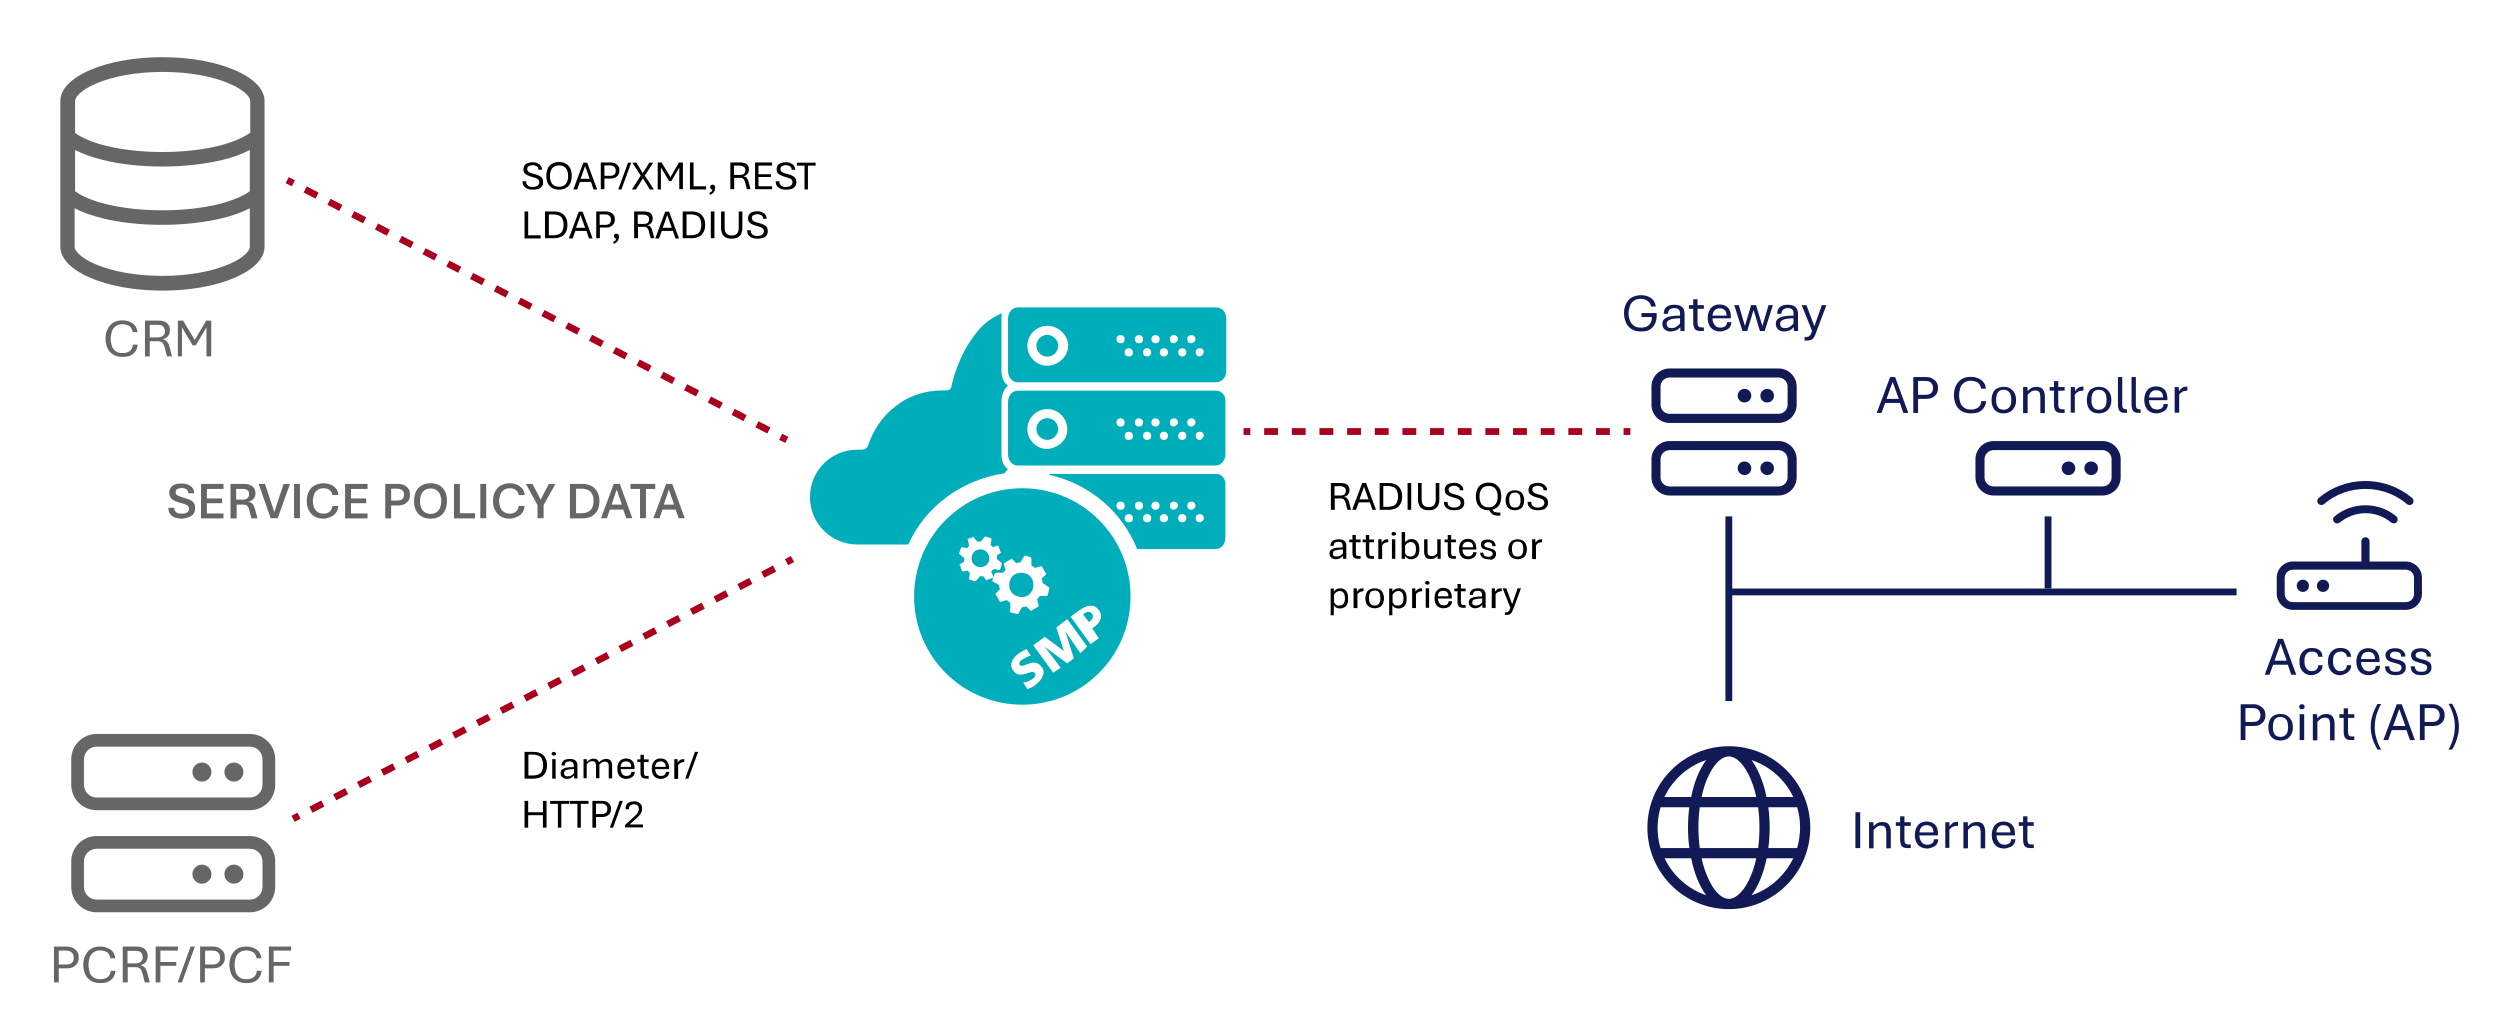 <?xml version="1.0" encoding="utf-8"?>
<!-- Generator: Adobe Illustrator 28.1.0, SVG Export Plug-In . SVG Version: 6.00 Build 0)  -->
<svg version="1.1" id="Layer_1" xmlns="http://www.w3.org/2000/svg" xmlns:xlink="http://www.w3.org/1999/xlink" x="0px" y="0px"
	 viewBox="0 0 1101.9 448.9" style="enable-background:new 0 0 1101.9 448.9;" xml:space="preserve">
<style type="text/css">
	.st0{fill:#00ADBA;}
	.st1{fill:#121A56;}
	.st2{fill:none;stroke:#121A56;stroke-width:3;stroke-miterlimit:10;}
	.st3{fill:#666666;}
	.st4{fill:none;stroke:#A9001E;stroke-width:3;stroke-miterlimit:10;}
	.st5{fill:none;stroke:#A9001E;stroke-width:3;stroke-miterlimit:10;stroke-dasharray:6.094,6.094;}
	.st6{fill:none;stroke:#A9001E;stroke-width:3;stroke-miterlimit:10;stroke-dasharray:5.906,5.906;}
</style>
<g>
	<path class="st0" d="M442.8,208.6c0.4-0.7,0.7-1.1,1.5-1.8c-2.2-1.5-2.9-4-2.9-7V177c0-2.9,1.1-5.5,2.9-7c-2.2-1.5-2.9-4-2.9-7
		v-22.8c0-0.7,0-1.5,0.4-2.2c-5.5,2.2-9.5,5.9-12.1,9.5c-4.8,6.2-8.4,14.3-10.3,22.4c0,1.5-1.1,2.2-2.6,2.2c-0.4,0-1.1,0-1.5,0
		c-7.3,0-14.7,2.2-20.6,7c-5.9,4.4-9.9,10.7-12.1,17.3c-0.4,1.1-1.5,1.8-2.9,1.8c-0.7,0-1.5,0-1.8,0c-11.8,0-20.9,9.5-20.9,20.9
		c0,11.8,9.5,20.9,20.9,20.9h22.4C407.9,223.2,423.7,211.5,442.8,208.6z M441.4,137.7v0.4l0,0V137.7z M536.1,135.5h-87.4
		c-2.6,0-4.4,2.2-4.4,5.1v22.8c0,2.9,1.8,5.1,4.4,5.1h87c2.9,0,4.8-2.2,4.8-5.1v-22.8C540.5,137.7,538.7,135.5,536.1,135.5z
		 M461.6,161.2c-4.8,0-8.8-4-8.8-8.8s4-8.8,8.8-8.8c4.8,0,9.2,4,9.2,8.8S466.3,161.2,461.6,161.2z M493.9,151.3
		c-1.1,0-1.8-0.7-1.8-1.8s0.7-1.8,1.8-1.8s1.8,0.7,1.8,1.8S495.3,151.3,493.9,151.3z M497.5,157.1c-1.1,0-1.8-0.7-1.8-1.8
		s0.7-1.8,1.8-1.8s1.8,0.7,1.8,1.8S499,157.1,497.5,157.1z M502,151.3c-1.1,0-1.8-0.7-1.8-1.8s0.7-1.8,1.8-1.8
		c1.1,0,1.8,0.7,1.8,1.8S503.1,151.3,502,151.3z M505.6,157.1c-1.1,0-1.8-0.7-1.8-1.8s0.7-1.8,1.8-1.8c1.1,0,1.8,0.7,1.8,1.8
		S506.7,157.1,505.6,157.1z M509.3,151.3c-1.1,0-1.8-0.7-1.8-1.8s0.7-1.8,1.8-1.8s1.8,0.7,1.8,1.8S510.4,151.3,509.3,151.3z
		 M513,157.1c-1.1,0-1.8-0.7-1.8-1.8s0.7-1.8,1.8-1.8c1.1,0,1.8,0.7,1.8,1.8S514.1,157.1,513,157.1z M517.4,151.3
		c-1.1,0-1.8-0.7-1.8-1.8s0.7-1.8,1.8-1.8c1.1,0,1.8,0.7,1.8,1.8S517.7,151.3,517.4,151.3z M521.1,157.1c-1.1,0-1.8-0.7-1.8-1.8
		s0.7-1.8,1.8-1.8c1.1,0,1.8,0.7,1.8,1.8S522.2,157.1,521.1,157.1z M525.1,151.3c-1.1,0-1.8-0.7-1.8-1.8s0.7-1.8,1.8-1.8
		c1.1,0,1.8,0.7,1.8,1.8S525.8,151.3,525.1,151.3z M528.8,157.1c-1.1,0-1.8-0.7-1.8-1.8s0.7-1.8,1.8-1.8s1.8,0.7,1.8,1.8
		C530.2,156.4,529.5,157.1,528.8,157.1z M461.6,147.6c-2.6,0-4.8,2.2-4.8,4.8s2.2,4.8,4.8,4.8s4.8-2.2,4.8-4.8
		S464.1,147.6,461.6,147.6z M536.1,208.9h-73.5c0,0-0.4,0.4,0,0.4c17.6,4,32,16.2,38.6,32.7h34.5c2.6,0,4.4-2.2,4.4-5.1v-22.8
		C540.5,211.5,538.7,208.9,536.1,208.9z M493.9,224.7c-1.1,0-1.8-0.7-1.8-1.8c0-1.1,0.7-1.8,1.8-1.8s1.8,0.7,1.8,1.8
		C495.7,224,495.3,224.7,493.9,224.7z M497.5,230.2c-1.1,0-1.8-0.7-1.8-1.8c0-1.1,0.7-1.8,1.8-1.8s1.8,0.7,1.8,1.8
		C499.4,229.5,499,230.2,497.5,230.2z M502,224.7c-1.1,0-1.8-0.7-1.8-1.8c0-1.1,0.7-1.8,1.8-1.8c1.1,0,1.8,0.7,1.8,1.8
		C503.8,224,503.1,224.7,502,224.7z M505.6,230.2c-1.1,0-1.8-0.7-1.8-1.8c0-1.1,0.7-1.8,1.8-1.8c1.1,0,1.8,0.7,1.8,1.8
		C507.5,229.5,506.7,230.2,505.6,230.2z M509.3,224.7c-1.1,0-1.8-0.7-1.8-1.8c0-1.1,0.7-1.8,1.8-1.8s1.8,0.7,1.8,1.8
		C511.1,224,510.4,224.7,509.3,224.7z M513,230.2c-1.1,0-1.8-0.7-1.8-1.8c0-1.1,0.7-1.8,1.8-1.8c1.1,0,1.8,0.7,1.8,1.8
		C514.8,229.5,514.1,230.2,513,230.2z M517.4,224.7c-1.1,0-1.8-0.7-1.8-1.8c0-1.1,0.7-1.8,1.8-1.8c1.1,0,1.8,0.7,1.8,1.8
		C519.2,224,517.7,224.7,517.4,224.7z M521.1,230.2c-1.1,0-1.8-0.7-1.8-1.8c0-1.1,0.7-1.8,1.8-1.8c1.1,0,1.8,0.7,1.8,1.8
		C522.9,229.5,522.2,230.2,521.1,230.2z M525.1,224.7c-1.1,0-1.8-0.7-1.8-1.8c0-1.1,0.7-1.8,1.8-1.8c1.1,0,1.8,0.7,1.8,1.8
		C526.9,224,525.8,224.7,525.1,224.7z M528.8,230.2c-1.1,0-1.8-0.7-1.8-1.8c0-1.1,0.7-1.8,1.8-1.8s1.8,0.7,1.8,1.8
		C530.6,229.5,529.5,230.2,528.8,230.2z M536.1,172.2h-87.4c-2.6,0-4.4,2.2-4.4,5.1v22.8c0,2.9,1.8,5.1,4.4,5.1h87
		c2.6,0,4.4-2.2,4.4-5.1v-22.8C540.5,174.8,538.7,172.2,536.1,172.2z M461.6,197.9c-4.8,0-8.8-4-8.8-8.8c0-4.8,4-8.8,8.8-8.8
		c4.8,0,8.8,4,8.8,8.8C470.7,193.9,466.3,197.5,461.6,197.9z M493.9,188c-1.1,0-1.8-0.7-1.8-1.8c0-1.1,0.7-1.8,1.8-1.8
		s1.8,0.7,1.8,1.8C495.7,187.3,495.3,188,493.9,188z M497.5,193.9c-1.1,0-1.8-0.7-1.8-1.8c0-1.1,0.7-1.8,1.8-1.8s1.8,0.7,1.8,1.8
		C499.4,193.1,499,193.9,497.5,193.9z M502,188c-1.1,0-1.8-0.7-1.8-1.8c0-1.1,0.7-1.8,1.8-1.8c1.1,0,1.8,0.7,1.8,1.8
		C503.8,187.3,503.1,188,502,188z M505.6,193.9c-1.1,0-1.8-0.7-1.8-1.8c0-1.1,0.7-1.8,1.8-1.8c1.1,0,1.8,0.7,1.8,1.8
		C507.5,193.1,506.7,193.9,505.6,193.9z M509.3,188c-1.1,0-1.8-0.7-1.8-1.8c0-1.1,0.7-1.8,1.8-1.8s1.8,0.7,1.8,1.8
		C511.1,187.3,510.4,188,509.3,188z M513,193.9c-1.1,0-1.8-0.7-1.8-1.8c0-1.1,0.7-1.8,1.8-1.8c1.1,0,1.8,0.7,1.8,1.8
		C514.8,193.1,514.1,193.9,513,193.9z M517.4,188c-1.1,0-1.8-0.7-1.8-1.8c0-1.1,0.7-1.8,1.8-1.8c1.1,0,1.8,0.7,1.8,1.8
		C519.2,187.3,517.7,188,517.4,188z M521.1,193.9c-1.1,0-1.8-0.7-1.8-1.8c0-1.1,0.7-1.8,1.8-1.8c1.1,0,1.8,0.7,1.8,1.8
		C522.9,193.1,522.2,193.9,521.1,193.9z M525.1,188c-1.1,0-1.8-0.7-1.8-1.8c0-1.1,0.7-1.8,1.8-1.8c1.1,0,1.8,0.7,1.8,1.8
		C526.9,187.3,525.8,188,525.1,188z M528.8,193.9c-1.1,0-1.8-0.7-1.8-1.8c0-1.1,0.7-1.8,1.8-1.8s1.8,0.7,1.8,1.8
		C530.2,193.1,529.5,193.9,528.8,193.9z M461.6,184.3c-2.6,0-4.8,2.2-4.8,4.8c0,2.6,2.2,4.8,4.8,4.8c2.6,0,4.8-2.2,4.8-4.8
		C466.3,186.2,464.1,184.3,461.6,184.3z M435.8,247.5c-0.7,2.2-3.3,2.9-5.1,2.2c-2.2-0.7-2.9-3.3-2.2-5.1c0.7-2.2,3.3-2.9,5.1-2.2
		C435.5,243.1,436.6,245.7,435.8,247.5z M455.3,259.2c0.7-2.9-0.7-5.9-3.7-6.6c-2.9-0.7-5.9,0.7-6.6,3.7c-0.7,2.9,0.7,5.9,3.7,6.6
		C451.6,264,454.6,262.2,455.3,259.2z M498.3,262.9c0,26.4-21.3,47.7-47.7,47.7c-26.4,0-47.7-21.3-47.7-47.7s21.3-47.7,47.7-47.7
		C477,215.2,498.3,236.5,498.3,262.9z M436.9,251.9c0.4-0.4,0.7-0.7,1.1-1.1l2.2,0.4c0.4,0,0.4,0,0.7-0.4l0.7-2.2
		c0-0.4,0-0.4-0.4-0.7l-1.8-1.5c0-0.4,0-0.7,0-1.5c0.4-0.4,1.5-1.1,1.5-1.1c0.4,0,0.4-0.4,0-0.7l-0.7-2.2c0-0.4-0.4-0.4-0.7-0.4
		l-1.8,0.7c-0.4-0.4-0.7-0.7-1.1-1.1l0.4-2.2c0-0.4,0-0.4-0.4-0.7l-2.2-0.7c-0.4,0-0.4,0-0.7,0.4c0,0-1.1,1.5-1.5,1.8
		c-0.4,0-1.1,0-1.5,0l-1.5-1.8c0-0.4-0.4-0.4-0.7,0l-2.2,0.7c0.4,0.4,0.4,0.4,0.4,0.7l0.4,2.2c-0.4,0.7-0.7,1.1-0.7,1.1l-2.2-0.4
		c-0.4,0-0.4,0-0.7,0.4l-0.7,2.2c0,0.4,0,0.4,0.4,0.7l1.8,1.5c0,0.4,0,0.7,0,1.5l-1.8,1.1c-0.4,0-0.4,0.4,0,0.7l0.7,2.2
		c0,0.4,0.4,0.4,0.7,0.4c0,0,1.5-0.4,1.8-0.4c0.4,0.4,0.7,0.7,1.1,1.1l-0.4,2.2c0,0.4,0,0.4,0.4,0.7l2.2,0.7c0.4,0,0.4,0,0.7-0.4
		l1.5-1.8c0.4,0,1.1,0,1.5,0c0.4,0.4,1.1,1.5,1.1,1.5c0,0.4,0.4,0.4,0.7,0l2.2-0.7c0.4,0,0.4-0.4,0.4-0.7L436.9,251.9z M445.4,269.9
		l2.9,0.7c0.4,0,0.7,0,0.7-0.4l1.5-2.6c0.7,0,1.1,0,1.8-0.4c0.7,0.7,1.8,1.8,1.8,1.8c0.4,0.4,0.7,0.4,0.7,0l2.6-1.5
		c0.4,0,0.4-0.4,0.4-0.7l-0.7-2.6c0.4-0.4,0.7-0.7,1.1-1.5h2.9c0.4,0,0.7-0.4,0.7-0.4l0.7-2.9c0-0.4,0-0.7-0.4-0.7l-2.6-1.8
		c0-0.7,0-1.1-0.4-1.8c0.7-0.7,1.8-1.8,1.8-1.8c0.4-0.4,0.4-0.7,0-0.7l-1.5-2.6c0-0.4-0.4-0.4-0.7-0.4l-2.6,0.7
		c-0.4-0.4-0.7-0.7-1.5-1.1v-2.9c0-0.4-0.4-0.7-0.4-0.7l-2.2-0.7c-0.4,0-0.7,0-0.7,0.4c0,0-1.1,1.8-1.5,2.6c-0.7,0-1.1,0-1.8,0.4
		l-1.8-1.8c-0.4-0.4-0.7-0.4-0.7,0l-2.6,1.5c-0.4,0-0.4,0.4-0.4,0.7l0.7,2.6c-0.4,0.4-0.7,0.7-1.1,1.1h-2.9c-0.4,0-0.7,0.4-0.7,0.4
		l-1.1,2.9c0,0.4,0,0.7,0.4,0.7l2.6,1.5c0,0.7,0,1.1,0.4,1.8l-1.8,1.8c-0.4,0.4-0.4,0.7,0,0.7l1.5,2.6c0,0.4,0.4,0.4,0.7,0.4
		c0,0,1.8-0.4,2.6-0.7c0.4,0.4,0.7,0.7,1.5,1.1v2.9C445,269.5,445,269.9,445.4,269.9z M459,293.8c-3.3-4.4-8.1,1.1-9.5-0.7
		c-0.7-1.1,0.4-2.2,1.5-2.6c1.1-0.7,1.8-1.1,3.3-1.5l-1.8-2.9c-1.1,0.4-2.2,1.1-3.3,1.8c-2.6,1.8-4.8,4.8-2.6,7.7
		c3.3,4.4,8.1-1.1,9.5,1.1c0.7,1.1,0,1.8-1.1,2.6c-1.5,1.1-2.9,1.5-4,1.5l1.8,2.9c1.5-0.4,2.9-1.1,4-2.2
		C459.3,299.6,461.2,296.3,459,293.8z M479.2,285l-8.8-12.1l-4.8,3.7l3.3,10.3l0,0l-8.4-6.2l-5.1,3.7l8.8,12.1l3.3-2.2l-7-9.2l0,0
		l9.9,7.3l2.9-2.2l-3.7-11.8l0,0l6.6,9.5L479.2,285z M484.3,281.3l-2.9-4.4l1.1-0.7c2.9-2.2,3.7-5.1,1.8-7.3c-1.8-2.6-4.8-2.6-8.4,0
		l-4,2.9l8.8,12.1L484.3,281.3z M481.4,270.6c-0.7-1.1-2.2-1.1-3.3-0.4l-0.7,0.7l2.6,3.3l0.7-0.7
		C481.4,273.2,482.1,271.7,481.4,270.6z"/>
</g>
<g>
	<path class="st1" d="M1042.6,215.5c7,0,13.4,2.5,18.3,6.7c0.8,0.6,1.9,0.5,2.5-0.2s0.5-1.9-0.2-2.5c-5.6-4.7-12.8-7.5-20.6-7.5
		c-7.9,0-15.1,2.8-20.6,7.5c-0.8,0.6-0.8,1.8-0.2,2.5c0.6,0.7,1.8,0.8,2.5,0.2C1029.2,218,1035.6,215.5,1042.6,215.5z M1044.4,238.6
		c0-1-0.8-1.8-1.8-1.8c-1,0-1.8,0.8-1.8,1.8v8.9h-30.2c-3.9,0-7.1,3.2-7.1,7.1v7.1c0,3.9,3.2,7.1,7.1,7.1h49.8
		c3.9,0,7.1-3.2,7.1-7.1v-7.1c0-3.9-3.2-7.1-7.1-7.1h-16V238.6z M1010.6,251.1h49.8c2,0,3.6,1.6,3.6,3.6v7.1c0,2-1.6,3.6-3.6,3.6
		h-49.8c-2,0-3.6-1.6-3.6-3.6v-7.1C1007,252.7,1008.6,251.1,1010.6,251.1z M1015,260.9c1.5,0,2.7-1.2,2.7-2.7s-1.2-2.7-2.7-2.7
		s-2.7,1.2-2.7,2.7S1013.6,260.9,1015,260.9z M1026.6,258.2c0-1.5-1.2-2.7-2.7-2.7s-2.7,1.2-2.7,2.7s1.2,2.7,2.7,2.7
		S1026.6,259.7,1026.6,258.2z M1031.3,230.3c3.1-2.5,7-4.1,11.3-4.1c4.3,0,8.2,1.5,11.3,4.1c0.8,0.6,1.9,0.5,2.5-0.2
		s0.5-1.9-0.2-2.5c-3.7-3.1-8.4-4.9-13.6-4.9c-5.2,0-9.9,1.8-13.6,4.9c-0.8,0.6-0.9,1.7-0.2,2.5S1030.5,230.9,1031.3,230.3
		L1031.3,230.3z"/>
</g>
<g>
	<g>
		<path class="st1" d="M735.9,166.4c-2.2,0-4,1.8-4,4v8c0,2.2,1.8,4,4,4h48c2.2,0,4-1.8,4-4v-8c0-2.2-1.8-4-4-4H735.9z M727.9,170.4
			c0-4.4,3.6-8,8-8h48c4.4,0,8,3.6,8,8v8c0,4.4-3.6,8-8,8h-48c-4.4,0-8-3.6-8-8V170.4z M735.9,198.4c-2.2,0-4,1.8-4,4v8
			c0,2.2,1.8,4,4,4h48c2.2,0,4-1.8,4-4v-8c0-2.2-1.8-4-4-4H735.9z M727.9,202.4c0-4.4,3.6-8,8-8h48c4.4,0,8,3.6,8,8v8
			c0,4.4-3.6,8-8,8h-48c-4.4,0-8-3.6-8-8V202.4z M765.9,206.4c0-1.7,1.3-3,3-3c1.7,0,3,1.3,3,3s-1.3,3-3,3
			C767.3,209.4,765.9,208,765.9,206.4z M768.9,171.4c1.7,0,3,1.3,3,3s-1.3,3-3,3c-1.7,0-3-1.3-3-3S767.3,171.4,768.9,171.4z
			 M775.9,206.4c0-1.7,1.3-3,3-3c1.7,0,3,1.3,3,3s-1.3,3-3,3C777.3,209.4,775.9,208,775.9,206.4z M778.9,171.4c1.7,0,3,1.3,3,3
			s-1.3,3-3,3c-1.7,0-3-1.3-3-3S777.3,171.4,778.9,171.4z"/>
	</g>
</g>
<g>
	<g>
		<path class="st1" d="M878.7,198.4c-2.2,0-4,1.8-4,4v8c0,2.2,1.8,4,4,4h48c2.2,0,4-1.8,4-4v-8c0-2.2-1.8-4-4-4H878.7z M870.7,202.4
			c0-4.4,3.6-8,8-8h48c4.4,0,8,3.6,8,8v8c0,4.4-3.6,8-8,8h-48c-4.4,0-8-3.6-8-8V202.4z M908.7,206.4c0-1.7,1.3-3,3-3s3,1.3,3,3
			s-1.3,3-3,3S908.7,208,908.7,206.4z M918.7,206.4c0-1.7,1.3-3,3-3s3,1.3,3,3s-1.3,3-3,3S918.7,208,918.7,206.4z"/>
	</g>
</g>
<g>
	<path class="st1" d="M762,396.2c2.3,0,5.7-2,8.7-8c1.4-2.8,2.6-6.1,3.4-9.9H750c0.8,3.8,2,7.1,3.4,9.9
		C756.3,394.2,759.7,396.2,762,396.2z M749.2,373.8h25.7c0.4-2.8,0.6-5.8,0.6-9s-0.2-6.1-0.6-9h-25.7c-0.4,2.8-0.6,5.8-0.6,9
		S748.8,370.9,749.2,373.8z M750,351.3h24.1c-0.8-3.8-2-7.1-3.4-9.9c-3-6-6.3-8-8.7-8s-5.7,2-8.7,8
		C751.9,344.2,750.8,347.5,750,351.3z M779.4,355.8c0.4,2.9,0.6,5.9,0.6,9s-0.2,6.1-0.6,9h12.7c0.8-2.8,1.3-5.9,1.3-9
		c0-3.1-0.4-6.1-1.3-9H779.4z M790.4,351.3c-3.6-7.6-10.3-13.6-18.4-16.3c2.9,4,5.3,9.7,6.6,16.3H790.4L790.4,351.3z M745.4,351.3
		c1.3-6.7,3.7-12.3,6.6-16.3c-8.1,2.7-14.8,8.7-18.4,16.3H745.4L745.4,351.3z M731.9,355.8c-0.8,2.8-1.3,5.9-1.3,9
		c0,3.1,0.4,6.1,1.3,9h12.7c-0.4-2.9-0.6-5.9-0.6-9s0.2-6.1,0.6-9H731.9L731.9,355.8z M772,394.6c8.1-2.7,14.7-8.7,18.4-16.3h-11.7
		C777.3,384.9,775,390.6,772,394.6z M752,394.6c-2.9-4-5.3-9.7-6.6-16.3h-11.7C737.3,385.9,743.9,391.8,752,394.6z M762,400.7
		c-19.8,0-35.9-16.1-35.9-35.9s16.1-35.9,35.9-35.9s35.9,16.1,35.9,35.9S781.8,400.7,762,400.7z"/>
</g>
<line class="st2" x1="985.8" y1="260.9" x2="762" y2="260.9"/>
<line class="st2" x1="902.7" y1="227.6" x2="902.7" y2="259.4"/>
<g>
	<path class="st1" d="M998.2,297.4l5.9-15.8h2.2l5.8,15.8h-2.2l-1.5-4.4h-6.5l-1.6,4.4H998.2z M1002.5,291.2h5.4l-2.7-7.5
		L1002.5,291.2z"/>
	<path class="st1" d="M1018.8,297.6c-1,0-1.9-0.2-2.7-0.7s-1.4-1.1-1.9-2s-0.7-2-0.7-3.3s0.2-2.4,0.7-3.3s1.1-1.5,1.9-2
		s1.7-0.7,2.8-0.7c0.9,0,1.7,0.1,2.4,0.4s1.3,0.7,1.7,1.3s0.6,1.3,0.7,2.2h-1.9c0-0.7-0.3-1.3-0.8-1.7s-1.1-0.6-2-0.6
		c-1.1,0-1.9,0.4-2.5,1.1s-0.8,1.8-0.8,3.2c0,0.9,0.1,1.7,0.4,2.3s0.6,1.1,1.1,1.5s1.1,0.5,1.8,0.5c0.8,0,1.5-0.2,2-0.7
		s0.8-1.1,0.8-1.9h1.9c0,0.9-0.2,1.7-0.7,2.3s-1,1.1-1.7,1.4S1019.7,297.6,1018.8,297.6z"/>
	<path class="st1" d="M1031.4,297.6c-1,0-1.9-0.2-2.7-0.7s-1.4-1.1-1.9-2s-0.7-2-0.7-3.3s0.2-2.4,0.7-3.3s1.1-1.5,1.9-2
		s1.7-0.7,2.8-0.7c0.9,0,1.7,0.1,2.4,0.4s1.3,0.7,1.7,1.3s0.6,1.3,0.7,2.2h-1.9c0-0.7-0.3-1.3-0.8-1.7s-1.1-0.6-2-0.6
		c-1.1,0-1.9,0.4-2.5,1.1s-0.8,1.8-0.8,3.2c0,0.9,0.1,1.7,0.4,2.3s0.6,1.1,1.1,1.5s1.1,0.5,1.8,0.5c0.8,0,1.5-0.2,2-0.7
		s0.8-1.1,0.8-1.9h1.9c0,0.9-0.2,1.7-0.7,2.3s-1,1.1-1.7,1.4S1032.3,297.6,1031.4,297.6z"/>
	<path class="st1" d="M1044.1,297.6c-1.2,0-2.3-0.3-3.1-0.8s-1.4-1.2-1.8-2.1s-0.6-1.9-0.6-3c0-1.2,0.2-2.2,0.6-3.1s0.9-1.6,1.7-2.1
		s1.7-0.8,2.9-0.8c1.6,0,2.8,0.5,3.7,1.4s1.3,2.3,1.3,4c0,0.1,0,0.3,0,0.4s0,0.3,0,0.3h-8.1c0,0.7,0.1,1.4,0.4,2s0.6,1.1,1.1,1.5
		s1.2,0.6,2,0.6c0.9,0,1.6-0.2,2.1-0.6s0.8-1,0.8-1.8h1.9c0,0.8-0.2,1.5-0.6,2.1s-0.9,1-1.6,1.3S1045,297.6,1044.1,297.6z
		 M1040.6,290.5h6.2c0-1.1-0.3-1.9-0.8-2.4s-1.3-0.8-2.2-0.8c-1,0-1.7,0.3-2.2,0.8S1040.7,289.5,1040.6,290.5z"/>
	<path class="st1" d="M1055.9,297.6c-0.6,0-1.2-0.1-1.8-0.2s-1.1-0.4-1.5-0.7s-0.8-0.7-1-1.2s-0.4-1.1-0.4-1.8h1.9
		c0,0.9,0.3,1.5,0.8,1.9s1.2,0.5,2.1,0.5c0.7,0,1.4-0.1,1.8-0.4s0.7-0.8,0.7-1.4c0-0.6-0.2-1-0.7-1.3s-1.2-0.5-2.3-0.8
		c-0.9-0.2-1.6-0.5-2.2-0.7s-1.1-0.6-1.4-1.1s-0.5-1-0.5-1.6c0-0.5,0.1-1,0.3-1.3s0.5-0.7,0.9-1s0.8-0.5,1.4-0.6s1.1-0.2,1.7-0.2
		c0.6,0,1.2,0.1,1.7,0.2s1,0.4,1.4,0.7s0.7,0.7,1,1.1s0.4,1,0.4,1.7h-1.9c0-0.8-0.2-1.4-0.7-1.7s-1.1-0.5-1.8-0.5
		c-0.7,0-1.3,0.1-1.7,0.4s-0.7,0.6-0.7,1.2c0,0.3,0.1,0.6,0.3,0.8s0.5,0.4,1,0.6s1.1,0.3,1.9,0.5c0.9,0.2,1.6,0.4,2.1,0.7
		s1,0.6,1.3,1.1s0.4,1,0.4,1.7c0,0.6-0.1,1.1-0.3,1.5s-0.6,0.8-1,1.1s-0.9,0.5-1.4,0.6S1056.5,297.6,1055.9,297.6z"/>
	<path class="st1" d="M1067.2,297.6c-0.6,0-1.2-0.1-1.8-0.2s-1.1-0.4-1.5-0.7s-0.8-0.7-1-1.2s-0.4-1.1-0.4-1.8h1.9
		c0,0.9,0.3,1.5,0.8,1.9s1.2,0.5,2.1,0.5c0.7,0,1.4-0.1,1.8-0.4s0.7-0.8,0.7-1.4c0-0.6-0.2-1-0.7-1.3s-1.2-0.5-2.3-0.8
		c-0.9-0.2-1.6-0.5-2.2-0.7s-1.1-0.6-1.4-1.1s-0.5-1-0.5-1.6c0-0.5,0.1-1,0.3-1.3s0.5-0.7,0.9-1s0.8-0.5,1.4-0.6s1.1-0.2,1.7-0.2
		c0.6,0,1.2,0.1,1.7,0.2s1,0.4,1.4,0.7s0.7,0.7,1,1.1s0.4,1,0.4,1.7h-1.9c0-0.8-0.2-1.4-0.7-1.7s-1.1-0.5-1.8-0.5
		c-0.7,0-1.3,0.1-1.7,0.4s-0.7,0.6-0.7,1.2c0,0.3,0.1,0.6,0.3,0.8s0.5,0.4,1,0.6s1.1,0.3,1.9,0.5c0.9,0.2,1.6,0.4,2.1,0.7
		s1,0.6,1.3,1.1s0.4,1,0.4,1.7c0,0.6-0.1,1.1-0.3,1.5s-0.6,0.8-1,1.1s-0.9,0.5-1.4,0.6S1067.8,297.6,1067.2,297.6z"/>
	<path class="st1" d="M987.6,326.2v-15.8h5.7c1,0,1.9,0.2,2.6,0.6s1.4,0.9,1.9,1.6s0.7,1.6,0.7,2.7c0,1-0.2,1.9-0.7,2.6
		s-1.1,1.2-1.9,1.6s-1.7,0.5-2.6,0.5h-3.6v6.2H987.6z M989.7,318.2h3.4c1,0,1.7-0.2,2.3-0.7s0.9-1.2,0.9-2.2c0-1.1-0.3-1.8-0.9-2.4
		s-1.4-0.8-2.3-0.8h-3.4V318.2z"/>
	<path class="st1" d="M1005.1,326.4c-1.1,0-2.1-0.2-2.9-0.7s-1.4-1.1-1.8-2s-0.6-1.9-0.6-3.1c0-1.2,0.2-2.3,0.6-3.2s1-1.6,1.8-2
		s1.8-0.7,2.9-0.7c1.1,0,2.1,0.2,2.9,0.7s1.4,1.2,1.9,2s0.7,2,0.7,3.2c0,1.2-0.2,2.3-0.7,3.1s-1.1,1.6-1.9,2
		S1006.2,326.4,1005.1,326.4z M1005.1,324.8c0.8,0,1.5-0.2,2-0.6s0.9-0.9,1.1-1.5s0.3-1.4,0.3-2.2c0-0.8-0.1-1.6-0.3-2.3
		s-0.6-1.2-1.1-1.6s-1.2-0.6-2-0.6c-0.8,0-1.5,0.2-2,0.6s-0.8,0.9-1,1.6s-0.3,1.4-0.3,2.3c0,0.8,0.1,1.6,0.3,2.2s0.6,1.2,1,1.5
		S1004.3,324.8,1005.1,324.8z"/>
	<path class="st1" d="M1014.6,312.6c-0.4,0-0.7-0.1-0.9-0.3s-0.3-0.5-0.3-0.8s0.1-0.6,0.3-0.8s0.5-0.3,0.9-0.3s0.7,0.1,0.9,0.3
		s0.3,0.5,0.3,0.8s-0.1,0.6-0.3,0.8S1015,312.6,1014.6,312.6z M1013.6,326.2v-11.4h2v11.4H1013.6z"/>
	<path class="st1" d="M1019.4,326.2v-11.4h1.9l0.1,1.8c0.4-0.5,0.9-0.9,1.5-1.3s1.5-0.6,2.5-0.6c1.2,0,2.2,0.4,2.7,1.1
		s0.9,1.8,0.9,3.1v7.4h-2v-7.1c0-0.6-0.1-1-0.2-1.5s-0.3-0.8-0.6-1s-0.7-0.4-1.3-0.4c-0.9,0-1.6,0.2-2.1,0.6s-1,0.8-1.4,1.3v8.1
		H1019.4z"/>
	<path class="st1" d="M1036.4,326.2c-0.9,0-1.6-0.1-2.1-0.4s-0.8-0.7-1-1.3s-0.3-1.2-0.3-2v-6.1h-1.9v-1.6h1.9v-2.6h1.9v2.6h2.8v1.6
		h-2.8v6c0,0.7,0.1,1.3,0.3,1.6s0.6,0.6,1.3,0.6h1.2v1.6H1036.4z"/>
	<path class="st1" d="M1047.9,330.4c-0.6-1.1-1.2-2.2-1.6-3.2s-0.8-2.1-1-3.2s-0.4-2.3-0.4-3.6c0-1.2,0.1-2.4,0.4-3.6s0.6-2.3,1-3.3
		s1-2.2,1.6-3.2h1.6c-0.9,1.6-1.6,3.3-2.1,5s-0.7,3.6-0.7,5.5c0,1.7,0.3,3.3,0.8,5s1.2,3.2,2,4.6H1047.9z"/>
	<path class="st1" d="M1050.5,326.2l5.9-15.8h2.2l5.8,15.8h-2.2l-1.5-4.4h-6.5l-1.6,4.4H1050.5z M1054.8,320h5.4l-2.7-7.5
		L1054.8,320z"/>
	<path class="st1" d="M1066.6,326.2v-15.8h5.7c1,0,1.9,0.2,2.6,0.6s1.4,0.9,1.9,1.6s0.7,1.6,0.7,2.7c0,1-0.2,1.9-0.7,2.6
		s-1.1,1.2-1.9,1.6s-1.7,0.5-2.6,0.5h-3.6v6.2H1066.6z M1068.7,318.2h3.4c1,0,1.7-0.2,2.3-0.7s0.9-1.2,0.9-2.2
		c0-1.1-0.3-1.8-0.9-2.4s-1.4-0.8-2.3-0.8h-3.4V318.2z"/>
	<path class="st1" d="M1079.2,330.4c0.9-1.6,1.6-3.3,2.1-5.1s0.7-3.6,0.7-5.5c0-1.7-0.3-3.3-0.8-5s-1.2-3.2-2-4.6h1.6
		c0.6,1.1,1.2,2.1,1.6,3.2s0.8,2.1,1,3.2s0.4,2.3,0.4,3.6c0,1.2-0.1,2.4-0.4,3.6s-0.6,2.3-1,3.4s-1,2.2-1.6,3.2H1079.2z"/>
</g>
<g>
	<path class="st1" d="M817.8,373.8V358h2.1v15.8H817.8z"/>
	<path class="st1" d="M823.8,373.8v-11.4h1.9l0.1,1.8c0.4-0.5,0.9-0.9,1.5-1.3s1.5-0.6,2.5-0.6c1.2,0,2.2,0.4,2.7,1.1
		s0.9,1.8,0.9,3.1v7.4h-2v-7.1c0-0.6-0.1-1-0.2-1.5s-0.3-0.8-0.6-1s-0.7-0.4-1.3-0.4c-0.9,0-1.6,0.2-2.1,0.6s-1,0.8-1.4,1.3v8.1
		H823.8z"/>
	<path class="st1" d="M840.9,373.8c-0.9,0-1.6-0.1-2.1-0.4s-0.8-0.7-1-1.3s-0.3-1.2-0.3-2v-6.1h-1.9v-1.6h1.9v-2.6h1.9v2.6h2.8v1.6
		h-2.8v6c0,0.7,0.1,1.3,0.3,1.6s0.6,0.6,1.3,0.6h1.2v1.6H840.9z"/>
	<path class="st1" d="M849.5,374c-1.2,0-2.3-0.3-3.1-0.8s-1.4-1.2-1.8-2.1s-0.6-1.9-0.6-3c0-1.2,0.2-2.2,0.6-3.1s0.9-1.6,1.7-2.1
		s1.7-0.8,2.9-0.8c1.6,0,2.8,0.5,3.7,1.4s1.3,2.3,1.3,4c0,0.1,0,0.3,0,0.4s0,0.3,0,0.3H846c0,0.7,0.1,1.4,0.4,2s0.6,1.1,1.1,1.5
		s1.2,0.6,2,0.6c0.9,0,1.6-0.2,2.1-0.6s0.8-1,0.8-1.8h1.9c0,0.8-0.2,1.5-0.6,2.1s-0.9,1-1.6,1.3S850.4,374,849.5,374z M846,366.9
		h6.2c0-1.1-0.3-1.9-0.8-2.4s-1.3-0.8-2.2-0.8c-1,0-1.7,0.3-2.2,0.8S846.1,365.9,846,366.9z"/>
	<path class="st1" d="M857.4,373.8v-11.4h1.8l0.1,1.9c0.3-0.6,0.8-1.1,1.3-1.5s1.3-0.6,2.2-0.6h0.2v1.8h-0.3c-0.6,0-1.1,0.1-1.5,0.2
		s-0.8,0.4-1.1,0.6s-0.6,0.6-0.9,0.9v8H857.4z"/>
	<path class="st1" d="M865.4,373.8v-11.4h1.9l0.1,1.8c0.4-0.5,0.9-0.9,1.5-1.3s1.5-0.6,2.5-0.6c1.2,0,2.2,0.4,2.7,1.1
		s0.9,1.8,0.9,3.1v7.4h-2v-7.1c0-0.6-0.1-1-0.2-1.5s-0.3-0.8-0.6-1s-0.7-0.4-1.3-0.4c-0.9,0-1.6,0.2-2.1,0.6s-1,0.8-1.4,1.3v8.1
		H865.4z"/>
	<path class="st1" d="M883.4,374c-1.2,0-2.3-0.3-3.1-0.8s-1.4-1.2-1.8-2.1s-0.6-1.9-0.6-3c0-1.2,0.2-2.2,0.6-3.1s0.9-1.6,1.7-2.1
		s1.7-0.8,2.9-0.8c1.6,0,2.8,0.5,3.7,1.4s1.3,2.3,1.3,4c0,0.1,0,0.3,0,0.4s0,0.3,0,0.3h-8.1c0,0.7,0.1,1.4,0.4,2s0.6,1.1,1.1,1.5
		s1.2,0.6,2,0.6c0.9,0,1.6-0.2,2.1-0.6s0.8-1,0.8-1.8h1.9c0,0.8-0.2,1.5-0.6,2.1s-0.9,1-1.6,1.3S884.3,374,883.4,374z M879.9,366.9
		h6.2c0-1.1-0.3-1.9-0.8-2.4s-1.3-0.8-2.2-0.8c-1,0-1.7,0.3-2.2,0.8S880,365.9,879.9,366.9z"/>
	<path class="st1" d="M895.1,373.8c-0.9,0-1.6-0.1-2.1-0.4s-0.8-0.7-1-1.3s-0.3-1.2-0.3-2v-6.1h-1.9v-1.6h1.9v-2.6h1.9v2.6h2.8v1.6
		h-2.8v6c0,0.7,0.1,1.3,0.3,1.6s0.6,0.6,1.3,0.6h1.2v1.6H895.1z"/>
</g>
<g>
	<path class="st1" d="M827.2,182l5.9-15.8h2.2l5.8,15.8h-2.2l-1.5-4.4h-6.5l-1.6,4.4H827.2z M831.5,175.8h5.4l-2.7-7.5L831.5,175.8z
		"/>
	<path class="st1" d="M843.3,182v-15.8h5.7c1,0,1.9,0.2,2.6,0.6s1.4,0.9,1.9,1.6s0.7,1.6,0.7,2.7c0,1-0.2,1.9-0.7,2.6
		s-1.1,1.2-1.9,1.6s-1.7,0.5-2.6,0.5h-3.6v6.2H843.3z M845.4,174h3.4c1,0,1.7-0.2,2.3-0.7s0.9-1.2,0.9-2.2c0-1.1-0.3-1.8-0.9-2.4
		s-1.4-0.8-2.3-0.8h-3.4V174z"/>
	<path class="st1" d="M868.7,182.2c-1.6,0-3-0.3-4.1-1s-2-1.6-2.5-2.8s-0.9-2.6-0.9-4.2s0.3-3,0.9-4.2s1.4-2.2,2.5-2.9s2.5-1,4.1-1
		c1.1,0,2.1,0.2,3.1,0.6s1.8,0.9,2.4,1.7s1,1.7,1.1,2.9h-2.1c-0.1-0.8-0.4-1.4-0.8-2s-1-0.9-1.6-1.1s-1.3-0.4-2-0.4
		c-1.3,0-2.3,0.3-3.1,0.9s-1.4,1.3-1.7,2.3s-0.5,2-0.5,3.2c0,1.2,0.2,2.2,0.5,3.2s0.9,1.7,1.7,2.3s1.8,0.8,3.1,0.8
		c1.3,0,2.3-0.3,3.1-0.9s1.3-1.6,1.4-2.8h2.1c-0.1,1.2-0.5,2.3-1.1,3.1s-1.4,1.4-2.3,1.8S869.9,182.2,868.7,182.2z"/>
	<path class="st1" d="M883.1,182.2c-1.1,0-2.1-0.2-2.9-0.7s-1.4-1.1-1.8-2s-0.6-1.9-0.6-3.1c0-1.2,0.2-2.3,0.6-3.2s1-1.6,1.8-2
		s1.8-0.7,2.9-0.7c1.1,0,2.1,0.2,2.9,0.7s1.4,1.2,1.9,2s0.7,2,0.7,3.2c0,1.2-0.2,2.3-0.7,3.1s-1.1,1.6-1.9,2
		S884.3,182.2,883.1,182.2z M883.1,180.6c0.8,0,1.5-0.2,2-0.6s0.9-0.9,1.1-1.5s0.3-1.4,0.3-2.2c0-0.8-0.1-1.6-0.3-2.3
		s-0.6-1.2-1.1-1.6s-1.2-0.6-2-0.6c-0.8,0-1.5,0.2-2,0.6s-0.8,0.9-1,1.6s-0.3,1.4-0.3,2.3c0,0.8,0.1,1.6,0.3,2.2s0.6,1.2,1,1.5
		S882.3,180.6,883.1,180.6z"/>
	<path class="st1" d="M891.7,182v-11.4h1.9l0.1,1.8c0.4-0.5,0.9-0.9,1.5-1.3s1.5-0.6,2.5-0.6c1.2,0,2.2,0.4,2.7,1.1s0.9,1.8,0.9,3.1
		v7.4h-2v-7.1c0-0.6-0.1-1-0.2-1.5s-0.3-0.8-0.6-1s-0.7-0.4-1.3-0.4c-0.9,0-1.6,0.2-2.1,0.6s-1,0.8-1.4,1.3v8.1H891.7z"/>
	<path class="st1" d="M908.7,182c-0.9,0-1.6-0.1-2.1-0.4s-0.8-0.7-1-1.3s-0.3-1.2-0.3-2v-6.1h-1.9v-1.6h1.9V168h1.9v2.6h2.8v1.6
		h-2.8v6c0,0.7,0.1,1.3,0.3,1.6s0.6,0.6,1.3,0.6h1.2v1.6H908.7z"/>
	<path class="st1" d="M912.7,182v-11.4h1.8l0.1,1.9c0.3-0.6,0.8-1.1,1.3-1.5s1.3-0.6,2.2-0.6h0.2v1.8h-0.3c-0.6,0-1.1,0.1-1.5,0.2
		s-0.8,0.4-1.1,0.6s-0.6,0.6-0.9,0.9v8H912.7z"/>
	<path class="st1" d="M925.1,182.2c-1.1,0-2.1-0.2-2.9-0.7s-1.4-1.1-1.8-2s-0.6-1.9-0.6-3.1c0-1.2,0.2-2.3,0.6-3.2s1-1.6,1.8-2
		s1.8-0.7,2.9-0.7c1.1,0,2.1,0.2,2.9,0.7s1.4,1.2,1.9,2s0.7,2,0.7,3.2c0,1.2-0.2,2.3-0.7,3.1s-1.1,1.6-1.9,2
		S926.2,182.2,925.1,182.2z M925.1,180.6c0.8,0,1.5-0.2,2-0.6s0.9-0.9,1.1-1.5s0.3-1.4,0.3-2.2c0-0.8-0.1-1.6-0.3-2.3
		s-0.6-1.2-1.1-1.6s-1.2-0.6-2-0.6c-0.8,0-1.5,0.2-2,0.6s-0.8,0.9-1,1.6s-0.3,1.4-0.3,2.3c0,0.8,0.1,1.6,0.3,2.2s0.6,1.2,1,1.5
		S924.2,180.6,925.1,180.6z"/>
	<path class="st1" d="M936.9,182c-0.9,0-1.6-0.1-2.1-0.4s-0.8-0.7-1-1.3s-0.3-1.2-0.3-2v-12.1h1.9v12c0,0.7,0.1,1.3,0.3,1.6
		s0.6,0.6,1.3,0.6h0.5v1.6H936.9z"/>
	<path class="st1" d="M942.9,182c-0.9,0-1.6-0.1-2.1-0.4s-0.8-0.7-1-1.3s-0.3-1.2-0.3-2v-12.1h1.9v12c0,0.7,0.1,1.3,0.3,1.6
		s0.6,0.6,1.3,0.6h0.5v1.6H942.9z"/>
	<path class="st1" d="M950.6,182.2c-1.2,0-2.3-0.3-3.1-0.8s-1.4-1.2-1.8-2.1s-0.6-1.9-0.6-3c0-1.2,0.2-2.2,0.6-3.1s0.9-1.6,1.7-2.1
		s1.7-0.8,2.9-0.8c1.6,0,2.8,0.5,3.7,1.4s1.3,2.3,1.3,4c0,0.1,0,0.3,0,0.4s0,0.3,0,0.3h-8.1c0,0.7,0.1,1.4,0.4,2s0.6,1.1,1.1,1.5
		s1.2,0.6,2,0.6c0.9,0,1.6-0.2,2.1-0.6s0.8-1,0.8-1.8h1.9c0,0.8-0.2,1.5-0.6,2.1s-0.9,1-1.6,1.3S951.6,182.2,950.6,182.2z
		 M947.2,175.2h6.2c0-1.1-0.3-1.9-0.8-2.4s-1.3-0.8-2.2-0.8c-1,0-1.7,0.3-2.2,0.8S947.3,174.1,947.2,175.2z"/>
	<path class="st1" d="M958.5,182v-11.4h1.8l0.1,1.9c0.3-0.6,0.8-1.1,1.3-1.5s1.3-0.6,2.2-0.6h0.2v1.8H964c-0.6,0-1.1,0.1-1.5,0.2
		s-0.8,0.4-1.1,0.6s-0.6,0.6-0.9,0.9v8H958.5z"/>
</g>
<g>
	<path class="st1" d="M723.3,146.1c-1.6,0-3-0.3-4.1-1s-2-1.6-2.5-2.8s-0.9-2.6-0.9-4.2c0-1.6,0.3-3,0.9-4.2s1.4-2.2,2.5-2.8
		s2.5-1,4.1-1c0.8,0,1.6,0.1,2.3,0.3s1.4,0.5,2,0.9s1.1,0.9,1.5,1.6s0.6,1.4,0.7,2.2h-2.1c-0.1-0.6-0.3-1.2-0.7-1.7
		s-0.9-0.9-1.5-1.2s-1.4-0.5-2.3-0.5c-1.3,0-2.3,0.3-3.1,0.9s-1.4,1.3-1.7,2.3s-0.6,2-0.6,3.2c0,1.2,0.2,2.2,0.6,3.2s1,1.7,1.8,2.3
		s1.8,0.8,3.1,0.8c1.1,0,2-0.2,2.7-0.6s1.2-0.9,1.6-1.7s0.5-1.5,0.5-2.4h-4.6V138h6.7v1.2c0,1.4-0.3,2.6-0.8,3.6s-1.3,1.9-2.3,2.5
		S724.9,146.1,723.3,146.1z"/>
	<path class="st1" d="M736.3,146.1c-0.7,0-1.3-0.1-1.8-0.4s-1-0.6-1.3-1.1s-0.5-1.1-0.5-1.8c0-1,0.3-1.8,1-2.3s1.5-0.9,2.7-1.1
		s2.5-0.3,4.1-0.3v-0.8c0-1-0.2-1.6-0.7-2s-1.1-0.5-1.8-0.5c-0.8,0-1.5,0.2-2,0.6s-0.8,1-0.8,1.9h-1.9c0-0.9,0.2-1.7,0.6-2.3
		s1-1,1.7-1.3s1.5-0.4,2.4-0.4c0.6,0,1.1,0.1,1.7,0.2s1,0.3,1.4,0.6s0.8,0.7,1,1.2s0.4,1.2,0.4,2v7.6h-1.8l-0.1-1.7
		c-0.5,0.6-1.1,1.1-1.8,1.4S737.2,146.1,736.3,146.1z M736.8,144.6c0.8,0,1.5-0.2,2.1-0.6s1.1-0.8,1.6-1.4v-2.3
		c-2.1,0-3.6,0.2-4.5,0.6s-1.4,1-1.4,1.8c0,0.6,0.2,1,0.5,1.4S736.1,144.6,736.8,144.6z"/>
	<path class="st1" d="M749.7,145.9c-0.9,0-1.6-0.1-2.1-0.4s-0.8-0.7-1-1.3s-0.3-1.2-0.3-2v-6.1h-1.9v-1.6h1.9v-2.6h1.9v2.6h2.8v1.6
		h-2.8v6c0,0.7,0.1,1.3,0.3,1.6s0.6,0.6,1.3,0.6h1.2v1.6H749.7z"/>
	<path class="st1" d="M758.2,146.1c-1.2,0-2.3-0.3-3.1-0.8s-1.4-1.2-1.8-2.1s-0.6-1.9-0.6-3c0-1.2,0.2-2.2,0.6-3.1s0.9-1.6,1.7-2.1
		s1.7-0.8,2.9-0.8c1.6,0,2.8,0.5,3.7,1.4s1.3,2.3,1.3,4c0,0.1,0,0.3,0,0.4s0,0.3,0,0.3h-8.1c0,0.7,0.1,1.4,0.4,2s0.6,1.1,1.1,1.5
		s1.2,0.6,2,0.6c0.9,0,1.6-0.2,2.1-0.6s0.8-1,0.8-1.8h1.9c0,0.8-0.2,1.5-0.6,2.1s-0.9,1-1.6,1.3S759.2,146.1,758.2,146.1z
		 M754.8,139.1h6.2c0-1.1-0.3-1.9-0.8-2.4s-1.3-0.8-2.2-0.8c-1,0-1.7,0.3-2.2,0.8S754.9,138,754.8,139.1z"/>
	<path class="st1" d="M768,145.9l-3.6-11.4h2l2.7,9.2l2.7-9.2h2.2l2.8,9.2l2.7-9.2h1.9l-3.6,11.4h-2.1l-2.8-9.3l-2.8,9.3H768z"/>
	<path class="st1" d="M786.3,146.1c-0.7,0-1.3-0.1-1.8-0.4s-1-0.6-1.3-1.1s-0.5-1.1-0.5-1.8c0-1,0.3-1.8,1-2.3s1.5-0.9,2.7-1.1
		s2.5-0.3,4.1-0.3v-0.8c0-1-0.2-1.6-0.7-2s-1.1-0.5-1.8-0.5c-0.8,0-1.5,0.2-2,0.6s-0.8,1-0.8,1.9h-1.9c0-0.9,0.2-1.7,0.6-2.3
		s1-1,1.7-1.3s1.5-0.4,2.4-0.4c0.6,0,1.1,0.1,1.7,0.2s1,0.3,1.4,0.6s0.8,0.7,1,1.2s0.4,1.2,0.4,2v7.6h-1.8l-0.1-1.7
		c-0.5,0.6-1.1,1.1-1.8,1.4S787.2,146.1,786.3,146.1z M786.8,144.6c0.8,0,1.5-0.2,2.1-0.6s1.1-0.8,1.6-1.4v-2.3
		c-2.1,0-3.6,0.2-4.5,0.6s-1.4,1-1.4,1.8c0,0.6,0.2,1,0.5,1.4S786.1,144.6,786.8,144.6z"/>
	<path class="st1" d="M795.4,150.1v-1.6h1c0.4,0,0.8-0.1,1.1-0.4s0.6-0.6,0.8-1.2l0.4-1l-4.6-11.4h2.1l3.5,9.3l3.3-9.3h2l-4.3,11.4
		l-0.5,1.4c-0.3,0.7-0.5,1.2-0.8,1.6s-0.7,0.7-1.1,0.9s-1,0.3-1.7,0.3H795.4z"/>
</g>
<g>
	<path class="st3" d="M23.8,433v-15.8h5.7c1,0,1.9,0.2,2.6,0.6c0.8,0.4,1.4,0.9,1.9,1.6s0.7,1.6,0.7,2.7c0,1-0.2,1.9-0.7,2.6
		s-1.1,1.2-1.9,1.6c-0.8,0.4-1.7,0.5-2.6,0.5h-3.6v6.2H23.8z M25.9,425.1h3.4c1,0,1.7-0.2,2.3-0.7c0.6-0.5,0.9-1.2,0.9-2.2
		c0-1.1-0.3-1.8-0.9-2.4c-0.6-0.5-1.4-0.8-2.3-0.8h-3.4V425.1z"/>
	<path class="st3" d="M44.2,433.3c-1.6,0-3-0.3-4.1-1s-2-1.6-2.5-2.8s-0.9-2.6-0.9-4.2s0.3-3,0.9-4.2s1.4-2.2,2.5-2.9s2.5-1,4.1-1
		c1.1,0,2.1,0.2,3.1,0.6s1.8,0.9,2.4,1.7s1,1.7,1.1,2.9h-2.1c-0.1-0.8-0.4-1.4-0.8-2s-1-0.9-1.6-1.1s-1.3-0.4-2-0.4
		c-1.3,0-2.3,0.3-3.1,0.9s-1.4,1.3-1.7,2.3s-0.5,2-0.5,3.2c0,1.2,0.2,2.2,0.5,3.2s0.9,1.7,1.7,2.3s1.8,0.8,3.1,0.8
		c1.3,0,2.3-0.3,3.1-0.9s1.3-1.6,1.4-2.8h2.1c-0.1,1.2-0.5,2.3-1.1,3.1s-1.4,1.4-2.3,1.8S45.3,433.3,44.2,433.3z"/>
	<path class="st3" d="M54.1,433v-15.8h6c0.9,0,1.7,0.1,2.5,0.4s1.3,0.7,1.8,1.4s0.7,1.4,0.7,2.4c0,1-0.3,1.9-0.8,2.6
		s-1.4,1.2-2.5,1.4c0.6,0.1,1.1,0.3,1.5,0.6s0.7,0.7,1,1.2s0.5,1.1,0.7,1.9l1,3.9h-2.2l-0.9-3.6c-0.2-0.6-0.3-1.2-0.6-1.7
		s-0.5-0.8-0.9-1s-0.8-0.4-1.4-0.4h-3.7v6.7H54.1z M56.2,424.6h3.6c0.6,0,1.1-0.1,1.6-0.3s0.8-0.5,1.1-0.9s0.4-0.9,0.4-1.5
		c0-0.9-0.3-1.6-0.8-2.1s-1.3-0.7-2.3-0.7h-3.6V424.6z"/>
	<path class="st3" d="M68.6,433v-15.8h9.8v1.8h-7.7v5h7v1.7h-7v7.3H68.6z"/>
	<path class="st3" d="M78.3,433l5.7-15.8h1.9L80.2,433H78.3z"/>
	<path class="st3" d="M88.2,433v-15.8h5.7c1,0,1.9,0.2,2.6,0.6s1.4,0.9,1.9,1.6s0.7,1.6,0.7,2.7c0,1-0.2,1.9-0.7,2.6
		s-1.1,1.2-1.9,1.6s-1.7,0.5-2.6,0.5h-3.6v6.2H88.2z M90.4,425.1h3.4c1,0,1.7-0.2,2.3-0.7s0.9-1.2,0.9-2.2c0-1.1-0.3-1.8-0.9-2.4
		s-1.4-0.8-2.3-0.8h-3.4V425.1z"/>
	<path class="st3" d="M108.6,433.3c-1.6,0-3-0.3-4.1-1s-2-1.6-2.5-2.8s-0.9-2.6-0.9-4.2s0.3-3,0.9-4.2s1.4-2.2,2.5-2.9s2.5-1,4.1-1
		c1.1,0,2.1,0.2,3.1,0.6s1.8,0.9,2.4,1.7s1,1.7,1.1,2.9h-2.1c-0.1-0.8-0.4-1.4-0.8-2s-1-0.9-1.6-1.1s-1.3-0.4-2-0.4
		c-1.3,0-2.3,0.3-3.1,0.9s-1.4,1.3-1.7,2.3s-0.5,2-0.5,3.2c0,1.2,0.2,2.2,0.5,3.2s0.9,1.7,1.7,2.3s1.8,0.8,3.1,0.8
		c1.3,0,2.3-0.3,3.1-0.9s1.3-1.6,1.4-2.8h2.1c-0.1,1.2-0.5,2.3-1.1,3.1s-1.4,1.4-2.3,1.8S109.8,433.3,108.6,433.3z"/>
	<path class="st3" d="M118.5,433v-15.8h9.8v1.8h-7.7v5h7v1.7h-7v7.3H118.5z"/>
</g>
<g>
	<path class="st3" d="M54,157.3c-1.6,0-3-0.3-4.1-1s-2-1.6-2.5-2.8s-0.9-2.6-0.9-4.2s0.3-3,0.9-4.2s1.4-2.2,2.5-2.9s2.5-1,4.1-1
		c1.1,0,2.1,0.2,3.1,0.6s1.8,0.9,2.4,1.7s1,1.7,1.1,2.9h-2.1c-0.1-0.8-0.4-1.4-0.8-2s-1-0.9-1.6-1.1s-1.3-0.4-2-0.4
		c-1.3,0-2.3,0.3-3.1,0.9s-1.4,1.3-1.7,2.3s-0.5,2-0.5,3.2c0,1.2,0.2,2.2,0.5,3.2s0.9,1.7,1.7,2.3s1.8,0.8,3.1,0.8
		c1.3,0,2.3-0.3,3.1-0.9s1.3-1.6,1.4-2.8h2.1c-0.1,1.2-0.5,2.3-1.1,3.1s-1.4,1.4-2.3,1.8S55.2,157.3,54,157.3z"/>
	<path class="st3" d="M63.9,157.1v-15.8h6c0.9,0,1.7,0.1,2.5,0.4s1.3,0.7,1.8,1.4s0.7,1.4,0.7,2.4c0,1-0.3,1.9-0.8,2.6
		s-1.4,1.2-2.5,1.4c0.6,0.1,1.1,0.3,1.5,0.6s0.7,0.7,1,1.2s0.5,1.1,0.7,1.9l1,3.9h-2.2l-0.9-3.6c-0.2-0.6-0.3-1.2-0.6-1.7
		s-0.5-0.8-0.9-1s-0.8-0.4-1.4-0.4H66v6.7H63.9z M66,148.7h3.6c0.6,0,1.1-0.1,1.6-0.3s0.8-0.5,1.1-0.9s0.4-0.9,0.4-1.5
		c0-0.9-0.3-1.6-0.8-2.1s-1.3-0.7-2.3-0.7H66V148.7z"/>
	<path class="st3" d="M78.4,157.1v-15.8h2.3l5.6,9.3h-0.9l5.5-9.3h2.2v15.8h-2.1v-14h0.7l-5.4,9.1h-1.4l-5.4-9.1h0.7v14H78.4z"/>
</g>
<g>
	<path d="M586.6,224.7v-11.8h4.5c0.7,0,1.3,0.1,1.9,0.3s1,0.6,1.3,1s0.5,1.1,0.5,1.8c0,0.8-0.2,1.4-0.6,1.9s-1,0.9-1.8,1.1
		c0.4,0.1,0.8,0.2,1.1,0.4s0.5,0.5,0.7,0.9c0.2,0.4,0.4,0.8,0.5,1.4l0.8,3h-1.6l-0.7-2.7c-0.1-0.5-0.3-0.9-0.4-1.2
		c-0.2-0.3-0.4-0.6-0.6-0.8c-0.3-0.2-0.6-0.3-1.1-0.3h-2.8v5H586.6z M588.2,218.4h2.7c0.4,0,0.8-0.1,1.2-0.2s0.6-0.4,0.8-0.7
		s0.3-0.7,0.3-1.1c0-0.7-0.2-1.2-0.6-1.5s-1-0.6-1.7-0.6h-2.7V218.4z"/>
	<path d="M596,224.7l4.4-11.8h1.7l4.4,11.8h-1.6l-1.1-3.3h-4.9l-1.2,3.3H596z M599.2,220.1h4l-2-5.6L599.2,220.1z"/>
	<path d="M608.1,224.7v-11.8h4c1.2,0,2.3,0.2,3.2,0.7c0.9,0.5,1.5,1.1,2,2s0.7,1.9,0.7,3.2c0,1.2-0.2,2.3-0.7,3.2s-1.1,1.6-2,2
		s-1.9,0.7-3.2,0.7H608.1z M609.6,223.4h2c1,0,1.9-0.2,2.6-0.5c0.7-0.3,1.2-0.8,1.5-1.5s0.5-1.5,0.5-2.6c0-1-0.2-1.9-0.5-2.6
		c-0.3-0.7-0.8-1.2-1.5-1.5s-1.5-0.5-2.5-0.5h-2V223.4z"/>
	<path d="M620.4,224.7v-11.8h1.6v11.8H620.4z"/>
	<path d="M629.7,224.9c-1.1,0-2-0.2-2.7-0.6s-1.2-0.9-1.5-1.6s-0.5-1.5-0.5-2.4v-7.4h1.6v7.2c0,1.2,0.3,2.1,0.8,2.6s1.3,0.8,2.3,0.8
		c1,0,1.8-0.3,2.3-0.8s0.8-1.4,0.8-2.6v-7.2h1.6v7.4c0,0.9-0.2,1.7-0.5,2.4s-0.8,1.2-1.5,1.6S630.8,224.9,629.7,224.9z"/>
	<path d="M640.9,224.9c-0.8,0-1.6-0.1-2.3-0.4s-1.2-0.7-1.6-1.2s-0.6-1.3-0.6-2.1h1.6c0,0.6,0.1,1.1,0.4,1.5s0.6,0.6,1.1,0.8
		s0.9,0.2,1.5,0.2c0.5,0,1-0.1,1.4-0.2c0.4-0.2,0.7-0.4,1-0.7c0.2-0.3,0.4-0.7,0.4-1.2c0-0.4-0.1-0.7-0.3-1s-0.5-0.5-1-0.7
		c-0.4-0.2-1.1-0.4-1.8-0.6c-0.9-0.2-1.6-0.5-2.2-0.8c-0.6-0.3-1-0.6-1.3-1s-0.4-0.9-0.4-1.6c0-0.7,0.2-1.2,0.5-1.7
		c0.3-0.5,0.8-0.8,1.4-1s1.3-0.4,2.1-0.4c0.8,0,1.5,0.1,2.1,0.4s1.1,0.6,1.5,1.1s0.6,1.1,0.6,1.8h-1.6c0-0.7-0.2-1.2-0.7-1.5
		c-0.5-0.3-1.1-0.5-1.8-0.5c-0.8,0-1.3,0.2-1.8,0.5s-0.6,0.7-0.6,1.3c0,0.3,0.1,0.6,0.3,0.9c0.2,0.2,0.5,0.4,0.9,0.6
		s1.1,0.4,1.8,0.6c0.9,0.2,1.7,0.5,2.2,0.8s1,0.6,1.3,1.1s0.4,1,0.4,1.7c0,0.8-0.2,1.4-0.6,1.9c-0.4,0.5-0.9,0.9-1.6,1.1
		S641.7,224.9,640.9,224.9z"/>
	<path d="M656.1,224.9c-1.2,0-2.3-0.3-3.1-0.8s-1.5-1.2-1.9-2.1s-0.6-2-0.6-3.2s0.2-2.2,0.6-3.2s1.1-1.6,1.9-2.1s1.9-0.8,3.1-0.8
		s2.3,0.3,3.1,0.8s1.5,1.2,1.9,2.1s0.6,2,0.6,3.2s-0.2,2.2-0.6,3.2s-1.1,1.6-1.9,2.1S657.4,224.9,656.1,224.9z M656.1,223.6
		c0.9,0,1.7-0.2,2.3-0.6s1-1,1.3-1.7s0.4-1.5,0.4-2.4c0-0.9-0.1-1.7-0.4-2.4s-0.7-1.3-1.3-1.7c-0.6-0.4-1.4-0.6-2.3-0.6
		s-1.7,0.2-2.3,0.6c-0.6,0.4-1,1-1.3,1.7s-0.4,1.5-0.4,2.4c0,0.9,0.1,1.7,0.4,2.4s0.7,1.3,1.3,1.7S655.2,223.6,656.1,223.6z
		 M660.6,227.3c-0.7,0-1.3-0.1-1.8-0.2c-0.5-0.1-0.9-0.3-1.2-0.6s-0.6-0.6-0.8-0.9s-0.4-0.7-0.6-1.1l1.2-0.4
		c0.2,0.3,0.3,0.6,0.5,0.8c0.2,0.2,0.3,0.4,0.6,0.6s0.5,0.2,0.9,0.3s0.8,0.1,1.4,0.1h0.5v1.4H660.6z"/>
	<path d="M667.7,224.9c-0.8,0-1.6-0.2-2.2-0.5s-1.1-0.9-1.4-1.5c-0.3-0.7-0.5-1.4-0.5-2.4c0-0.9,0.2-1.7,0.5-2.4
		c0.3-0.7,0.8-1.2,1.4-1.5s1.3-0.5,2.2-0.5c0.9,0,1.6,0.2,2.2,0.5s1.1,0.9,1.4,1.5c0.3,0.7,0.5,1.5,0.5,2.4c0,0.9-0.2,1.7-0.5,2.4
		c-0.3,0.7-0.8,1.2-1.4,1.5S668.5,224.9,667.7,224.9z M667.7,223.7c0.6,0,1.1-0.1,1.5-0.4s0.6-0.7,0.8-1.2c0.2-0.5,0.2-1,0.2-1.7
		c0-0.6-0.1-1.2-0.2-1.7s-0.4-0.9-0.8-1.2c-0.4-0.3-0.9-0.4-1.5-0.4c-0.6,0-1.1,0.1-1.5,0.4c-0.4,0.3-0.6,0.7-0.8,1.2
		s-0.2,1.1-0.2,1.7c0,0.6,0.1,1.2,0.2,1.7c0.2,0.5,0.4,0.9,0.8,1.2S667,223.7,667.7,223.7z"/>
	<path d="M677.8,224.9c-0.8,0-1.6-0.1-2.3-0.4s-1.2-0.7-1.6-1.2s-0.6-1.3-0.6-2.1h1.6c0,0.6,0.1,1.1,0.4,1.5s0.6,0.6,1.1,0.8
		s0.9,0.2,1.5,0.2c0.5,0,1-0.1,1.4-0.2c0.4-0.2,0.7-0.4,1-0.7c0.2-0.3,0.4-0.7,0.4-1.2c0-0.4-0.1-0.7-0.3-1s-0.5-0.5-1-0.7
		c-0.4-0.2-1.1-0.4-1.8-0.6c-0.9-0.2-1.6-0.5-2.2-0.8c-0.6-0.3-1-0.6-1.3-1s-0.4-0.9-0.4-1.6c0-0.7,0.2-1.2,0.5-1.7
		c0.3-0.5,0.8-0.8,1.4-1s1.3-0.4,2.1-0.4c0.8,0,1.5,0.1,2.1,0.4s1.1,0.6,1.5,1.1s0.6,1.1,0.6,1.8h-1.6c0-0.7-0.2-1.2-0.7-1.5
		c-0.5-0.3-1.1-0.5-1.8-0.5c-0.8,0-1.3,0.2-1.8,0.5s-0.6,0.7-0.6,1.3c0,0.3,0.1,0.6,0.3,0.9c0.2,0.2,0.5,0.4,0.9,0.6
		s1.1,0.4,1.8,0.6c0.9,0.2,1.7,0.5,2.2,0.8s1,0.6,1.3,1.1s0.4,1,0.4,1.7c0,0.8-0.2,1.4-0.6,1.9c-0.4,0.5-0.9,0.9-1.6,1.1
		S678.7,224.9,677.8,224.9z"/>
	<path d="M588.7,246.5c-0.5,0-0.9-0.1-1.3-0.3s-0.7-0.5-1-0.8s-0.4-0.8-0.4-1.4c0-0.8,0.2-1.4,0.7-1.7s1.2-0.7,2-0.8
		s1.9-0.2,3.1-0.2v-0.6c0-0.7-0.2-1.2-0.5-1.5c-0.4-0.3-0.8-0.4-1.4-0.4c-0.6,0-1.1,0.1-1.5,0.4s-0.6,0.8-0.6,1.4h-1.4
		c0-0.7,0.2-1.3,0.5-1.7s0.7-0.8,1.2-0.9s1.1-0.3,1.8-0.3c0.4,0,0.9,0,1.3,0.1s0.8,0.2,1.1,0.4s0.6,0.5,0.8,0.9s0.3,0.9,0.3,1.5v5.7
		h-1.4l-0.1-1.3c-0.4,0.4-0.8,0.8-1.4,1.1C590,246.3,589.4,246.5,588.7,246.5z M589.1,245.3c0.6,0,1.1-0.1,1.6-0.4s0.9-0.6,1.2-1
		v-1.7c-1.6,0-2.7,0.2-3.4,0.4s-1,0.7-1,1.4c0,0.4,0.1,0.8,0.4,1C588.1,245.2,588.5,245.3,589.1,245.3z"/>
	<path d="M598.7,246.3c-0.7,0-1.2-0.1-1.6-0.3c-0.4-0.2-0.6-0.5-0.8-0.9c-0.1-0.4-0.2-0.9-0.2-1.5v-4.6h-1.4v-1.2h1.4v-2h1.5v2h2.1
		v1.2h-2.1v4.5c0,0.5,0.1,0.9,0.2,1.2c0.1,0.3,0.5,0.4,1,0.4h0.9v1.2H598.7z"/>
	<path d="M604.6,246.3c-0.7,0-1.2-0.1-1.6-0.3c-0.4-0.2-0.6-0.5-0.8-0.9c-0.1-0.4-0.2-0.9-0.2-1.5v-4.6h-1.4v-1.2h1.4v-2h1.5v2h2.1
		v1.2h-2.1v4.5c0,0.5,0.1,0.9,0.2,1.2c0.1,0.3,0.5,0.4,1,0.4h0.9v1.2H604.6z"/>
	<path d="M607.5,246.3v-8.6h1.4l0.1,1.5c0.2-0.4,0.6-0.8,1-1.1s1-0.4,1.7-0.4h0.2v1.3h-0.2c-0.4,0-0.8,0.1-1.1,0.2s-0.6,0.3-0.8,0.5
		c-0.2,0.2-0.5,0.4-0.6,0.7v6H607.5z"/>
	<path d="M614.3,236.1c-0.3,0-0.5-0.1-0.7-0.2s-0.3-0.4-0.3-0.6s0.1-0.4,0.3-0.6c0.2-0.2,0.4-0.2,0.7-0.2s0.5,0.1,0.7,0.2
		c0.2,0.2,0.3,0.4,0.3,0.6s-0.1,0.5-0.3,0.6S614.5,236.1,614.3,236.1z M613.5,246.3v-8.6h1.5v8.6H613.5z"/>
	<path d="M622,246.5c-0.6,0-1.2-0.1-1.6-0.4c-0.4-0.2-0.8-0.6-1.1-1l-0.1,1.2h-1.4v-11.8h1.5v4.6c0.3-0.5,0.7-0.8,1.2-1.1
		s1-0.4,1.7-0.4c0.7,0,1.3,0.2,1.8,0.5s0.9,0.8,1.2,1.5s0.4,1.5,0.4,2.5c0,1-0.1,1.8-0.4,2.4c-0.3,0.7-0.7,1.2-1.3,1.5
		S622.7,246.5,622,246.5z M621.7,245.3c0.8,0,1.4-0.3,1.8-0.8s0.6-1.4,0.6-2.4c0-1.1-0.2-1.9-0.6-2.4s-0.9-0.8-1.6-0.8
		c-0.6,0-1.1,0.2-1.6,0.5s-0.8,0.7-1,1.2v3.3c0.2,0.4,0.5,0.8,0.9,1.1C620.6,245.1,621.1,245.3,621.7,245.3z"/>
	<path d="M630.5,246.4c-1,0-1.7-0.3-2.1-0.8s-0.7-1.3-0.7-2.3v-5.6h1.5v5.4c0,0.4,0,0.7,0.1,1s0.3,0.5,0.5,0.7s0.6,0.3,1.1,0.3
		c0.6,0,1.2-0.1,1.6-0.4s0.8-0.6,1-0.9v-6.1h1.5v8.6h-1.4l0-1.3c-0.3,0.3-0.7,0.7-1.2,1S631.3,246.4,630.5,246.4z"/>
	<path d="M640.7,246.3c-0.7,0-1.2-0.1-1.6-0.3c-0.4-0.2-0.6-0.5-0.8-0.9c-0.1-0.4-0.2-0.9-0.2-1.5v-4.6h-1.4v-1.2h1.4v-2h1.5v2h2.1
		v1.2h-2.1v4.5c0,0.5,0.1,0.9,0.2,1.2c0.1,0.3,0.5,0.4,1,0.4h0.9v1.2H640.7z"/>
	<path d="M647.1,246.5c-0.9,0-1.7-0.2-2.3-0.6s-1-0.9-1.3-1.6c-0.3-0.7-0.4-1.4-0.4-2.3c0-0.9,0.1-1.6,0.4-2.3
		c0.3-0.7,0.7-1.2,1.3-1.6s1.3-0.6,2.2-0.6c1.2,0,2.1,0.4,2.7,1.1s1,1.7,1,3c0,0.1,0,0.2,0,0.3s0,0.2,0,0.3h-6.1
		c0,0.6,0.1,1.1,0.3,1.5c0.2,0.5,0.4,0.8,0.8,1.1s0.9,0.4,1.5,0.4c0.7,0,1.2-0.2,1.5-0.5c0.4-0.3,0.6-0.8,0.6-1.3h1.5
		c0,0.6-0.2,1.1-0.5,1.6c-0.3,0.4-0.7,0.8-1.2,1C648.5,246.4,647.8,246.5,647.1,246.5z M644.6,241.2h4.7c0-0.8-0.2-1.4-0.6-1.8
		s-1-0.6-1.7-0.6c-0.7,0-1.3,0.2-1.7,0.6C644.9,239.8,644.6,240.4,644.6,241.2z"/>
	<path d="M656,246.5c-0.5,0-0.9-0.1-1.4-0.2s-0.8-0.3-1.1-0.5s-0.6-0.5-0.8-0.9c-0.2-0.4-0.3-0.8-0.3-1.3h1.4c0,0.7,0.2,1.1,0.6,1.4
		c0.4,0.3,0.9,0.4,1.6,0.4c0.6,0,1-0.1,1.4-0.3s0.5-0.6,0.5-1.1c0-0.4-0.2-0.7-0.5-0.9s-0.9-0.4-1.7-0.6c-0.7-0.2-1.2-0.3-1.7-0.5
		s-0.8-0.5-1-0.8s-0.3-0.7-0.3-1.2c0-0.4,0.1-0.7,0.2-1c0.2-0.3,0.4-0.5,0.7-0.7s0.6-0.3,1-0.4c0.4-0.1,0.8-0.1,1.3-0.1
		c0.5,0,0.9,0.1,1.3,0.2s0.7,0.3,1,0.5s0.5,0.5,0.7,0.9s0.3,0.8,0.3,1.3h-1.4c0-0.6-0.2-1-0.5-1.3s-0.8-0.4-1.3-0.4
		c-0.5,0-1,0.1-1.3,0.3s-0.5,0.5-0.5,0.9c0,0.2,0.1,0.4,0.2,0.6s0.4,0.3,0.7,0.4s0.8,0.3,1.4,0.4c0.6,0.2,1.2,0.3,1.6,0.5
		s0.8,0.5,1,0.8s0.3,0.8,0.3,1.3c0,0.4-0.1,0.8-0.3,1.2c-0.2,0.3-0.4,0.6-0.7,0.8c-0.3,0.2-0.7,0.4-1.1,0.5S656.5,246.5,656,246.5z"
		/>
	<path d="M668.9,246.5c-0.8,0-1.6-0.2-2.2-0.5s-1.1-0.9-1.4-1.5c-0.3-0.7-0.5-1.4-0.5-2.4c0-0.9,0.2-1.7,0.5-2.4
		c0.3-0.7,0.8-1.2,1.4-1.5s1.3-0.5,2.2-0.5c0.9,0,1.6,0.2,2.2,0.5s1.1,0.9,1.4,1.5c0.3,0.7,0.5,1.5,0.5,2.4c0,0.9-0.2,1.7-0.5,2.4
		c-0.3,0.7-0.8,1.2-1.4,1.5S669.7,246.5,668.9,246.5z M668.9,245.3c0.6,0,1.1-0.1,1.5-0.4s0.6-0.7,0.8-1.2c0.2-0.5,0.2-1,0.2-1.7
		c0-0.6-0.1-1.2-0.2-1.7s-0.4-0.9-0.8-1.2c-0.4-0.3-0.9-0.4-1.5-0.4c-0.6,0-1.1,0.1-1.5,0.4c-0.4,0.3-0.6,0.7-0.8,1.2
		s-0.2,1.1-0.2,1.7c0,0.6,0.1,1.2,0.2,1.7c0.2,0.5,0.4,0.9,0.8,1.2S668.3,245.3,668.9,245.3z"/>
	<path d="M675.3,246.3v-8.6h1.4l0.1,1.5c0.2-0.4,0.6-0.8,1-1.1s1-0.4,1.7-0.4h0.2v1.3h-0.2c-0.4,0-0.8,0.1-1.1,0.2s-0.6,0.3-0.8,0.5
		c-0.2,0.2-0.5,0.4-0.6,0.7v6H675.3z"/>
	<path d="M586.5,271.1v-11.7h1.4l0,1.4c0.3-0.5,0.7-0.8,1.2-1.1s1-0.4,1.7-0.4c0.7,0,1.3,0.2,1.8,0.5s0.9,0.8,1.2,1.5
		s0.4,1.5,0.4,2.5c0,1-0.1,1.8-0.4,2.4c-0.3,0.7-0.7,1.2-1.3,1.5c-0.5,0.3-1.2,0.5-1.9,0.5c-0.6,0-1.1-0.1-1.6-0.4
		c-0.5-0.2-0.8-0.6-1.1-1v4.4H586.5z M590.4,266.9c0.8,0,1.4-0.3,1.8-0.8s0.6-1.4,0.6-2.4c0-1-0.2-1.9-0.6-2.4s-0.9-0.8-1.6-0.8
		c-0.6,0-1.2,0.2-1.6,0.5s-0.8,0.7-1,1.2v3.3c0.2,0.4,0.6,0.8,0.9,1.1S589.8,266.9,590.4,266.9z"/>
	<path d="M596.6,267.9v-8.6h1.4l0.1,1.5c0.2-0.4,0.6-0.8,1-1.1s1-0.4,1.7-0.4h0.2v1.3h-0.2c-0.4,0-0.8,0.1-1.1,0.2s-0.6,0.3-0.8,0.5
		c-0.2,0.2-0.5,0.4-0.6,0.7v6H596.6z"/>
	<path d="M605.9,268.1c-0.8,0-1.6-0.2-2.2-0.5s-1.1-0.9-1.4-1.5c-0.3-0.7-0.5-1.4-0.5-2.4c0-0.9,0.2-1.7,0.5-2.4
		c0.3-0.7,0.8-1.2,1.4-1.5s1.3-0.5,2.2-0.5c0.9,0,1.6,0.2,2.2,0.5s1.1,0.9,1.4,1.5c0.3,0.7,0.5,1.5,0.5,2.4c0,0.9-0.2,1.7-0.5,2.4
		c-0.3,0.7-0.8,1.2-1.4,1.5S606.7,268.1,605.9,268.1z M605.9,266.9c0.6,0,1.1-0.1,1.5-0.4s0.6-0.7,0.8-1.2c0.2-0.5,0.2-1,0.2-1.7
		c0-0.6-0.1-1.2-0.2-1.7s-0.4-0.9-0.8-1.2c-0.4-0.3-0.9-0.4-1.5-0.4c-0.6,0-1.1,0.1-1.5,0.4c-0.4,0.3-0.6,0.7-0.8,1.2
		s-0.2,1.1-0.2,1.7c0,0.6,0.1,1.2,0.2,1.7c0.2,0.5,0.4,0.9,0.8,1.2S605.2,266.9,605.9,266.9z"/>
	<path d="M612.3,271.1v-11.7h1.4l0,1.4c0.3-0.5,0.7-0.8,1.2-1.1s1-0.4,1.7-0.4c0.7,0,1.3,0.2,1.8,0.5s0.9,0.8,1.2,1.5
		s0.4,1.5,0.4,2.5c0,1-0.1,1.8-0.4,2.4c-0.3,0.7-0.7,1.2-1.3,1.5c-0.5,0.3-1.2,0.5-1.9,0.5c-0.6,0-1.1-0.1-1.6-0.4
		c-0.5-0.2-0.8-0.6-1.1-1v4.4H612.3z M616.2,266.9c0.8,0,1.4-0.3,1.8-0.8s0.6-1.4,0.6-2.4c0-1-0.2-1.9-0.6-2.4s-0.9-0.8-1.6-0.8
		c-0.6,0-1.2,0.2-1.6,0.5s-0.8,0.7-1,1.2v3.3c0.2,0.4,0.6,0.8,0.9,1.1S615.6,266.9,616.2,266.9z"/>
	<path d="M622.4,267.9v-8.6h1.4l0.1,1.5c0.2-0.4,0.6-0.8,1-1.1s1-0.4,1.7-0.4h0.2v1.3h-0.2c-0.4,0-0.8,0.1-1.1,0.2s-0.6,0.3-0.8,0.5
		c-0.2,0.2-0.5,0.4-0.6,0.7v6H622.4z"/>
	<path d="M629.1,257.7c-0.3,0-0.5-0.1-0.7-0.2s-0.3-0.4-0.3-0.6s0.1-0.4,0.3-0.6c0.2-0.2,0.4-0.2,0.7-0.2s0.5,0.1,0.7,0.2
		c0.2,0.2,0.3,0.4,0.3,0.6s-0.1,0.5-0.3,0.6S629.4,257.7,629.1,257.7z M628.4,267.9v-8.6h1.5v8.6H628.4z"/>
	<path d="M636.3,268.1c-0.9,0-1.7-0.2-2.3-0.6s-1-0.9-1.3-1.6c-0.3-0.7-0.4-1.4-0.4-2.3c0-0.9,0.1-1.6,0.4-2.3
		c0.3-0.7,0.7-1.2,1.3-1.6s1.3-0.6,2.2-0.6c1.2,0,2.1,0.4,2.7,1.1s1,1.7,1,3c0,0.1,0,0.2,0,0.3s0,0.2,0,0.3h-6.1
		c0,0.6,0.1,1.1,0.3,1.5c0.2,0.5,0.4,0.8,0.8,1.1s0.9,0.4,1.5,0.4c0.7,0,1.2-0.2,1.5-0.5c0.4-0.3,0.6-0.8,0.6-1.3h1.5
		c0,0.6-0.2,1.1-0.5,1.6c-0.3,0.4-0.7,0.8-1.2,1C637.6,268,637,268.1,636.3,268.1z M633.7,262.8h4.7c0-0.8-0.2-1.4-0.6-1.8
		s-1-0.6-1.7-0.6c-0.7,0-1.3,0.2-1.7,0.6C634,261.4,633.8,262,633.7,262.8z"/>
	<path d="M645,267.9c-0.7,0-1.2-0.1-1.6-0.3c-0.4-0.2-0.6-0.5-0.8-0.9c-0.1-0.4-0.2-0.9-0.2-1.5v-4.6H641v-1.2h1.4v-2h1.5v2h2.1v1.2
		h-2.1v4.5c0,0.5,0.1,0.9,0.2,1.2c0.1,0.3,0.5,0.4,1,0.4h0.9v1.2H645z"/>
	<path d="M650.1,268.1c-0.5,0-0.9-0.1-1.3-0.3s-0.7-0.5-1-0.8s-0.4-0.8-0.4-1.4c0-0.8,0.2-1.4,0.7-1.7s1.2-0.7,2-0.8
		s1.9-0.2,3.1-0.2v-0.6c0-0.7-0.2-1.2-0.5-1.5c-0.4-0.3-0.8-0.4-1.4-0.4c-0.6,0-1.1,0.1-1.5,0.4s-0.6,0.8-0.6,1.4h-1.4
		c0-0.7,0.2-1.3,0.5-1.7s0.7-0.8,1.2-0.9s1.1-0.3,1.8-0.3c0.4,0,0.9,0,1.3,0.1s0.8,0.2,1.1,0.4s0.6,0.5,0.8,0.9s0.3,0.9,0.3,1.5v5.7
		h-1.4l-0.1-1.3c-0.4,0.4-0.8,0.8-1.4,1.1C651.4,267.9,650.8,268.1,650.1,268.1z M650.5,266.9c0.6,0,1.1-0.1,1.6-0.4s0.9-0.6,1.2-1
		v-1.7c-1.6,0-2.7,0.2-3.4,0.4s-1,0.7-1,1.4c0,0.4,0.1,0.8,0.4,1C649.6,266.8,650,266.9,650.5,266.9z"/>
	<path d="M657.5,267.9v-8.6h1.4l0.1,1.5c0.2-0.4,0.6-0.8,1-1.1s1-0.4,1.7-0.4h0.2v1.3h-0.2c-0.4,0-0.8,0.1-1.1,0.2s-0.6,0.3-0.8,0.5
		c-0.2,0.2-0.5,0.4-0.6,0.7v6H657.5z"/>
	<path d="M663.3,271.1v-1.2h0.7c0.3,0,0.6-0.1,0.8-0.3c0.2-0.2,0.4-0.5,0.6-0.9l0.3-0.8l-3.4-8.6h1.6l2.6,7l2.4-7h1.5l-3.2,8.6
		l-0.4,1c-0.2,0.5-0.4,0.9-0.6,1.2s-0.5,0.5-0.8,0.7s-0.7,0.2-1.3,0.2H663.3z"/>
</g>
<g>
	<path d="M231.2,343.2v-11.8h4c1.2,0,2.3,0.2,3.2,0.7c0.9,0.5,1.5,1.1,2,2s0.7,1.9,0.7,3.2c0,1.2-0.2,2.3-0.7,3.2s-1.1,1.6-2,2
		s-1.9,0.7-3.2,0.7H231.2z M232.8,341.8h2c1,0,1.9-0.2,2.6-0.5c0.7-0.3,1.2-0.8,1.5-1.5s0.5-1.5,0.5-2.6c0-1-0.2-1.9-0.5-2.6
		c-0.3-0.7-0.8-1.2-1.5-1.5s-1.5-0.5-2.5-0.5h-2V341.8z"/>
	<path d="M244.1,333c-0.3,0-0.5-0.1-0.7-0.2s-0.3-0.4-0.3-0.6s0.1-0.4,0.3-0.6c0.2-0.2,0.4-0.2,0.7-0.2s0.5,0.1,0.7,0.2
		c0.2,0.2,0.3,0.4,0.3,0.6s-0.1,0.5-0.3,0.6S244.4,333,244.1,333z M243.4,343.2v-8.6h1.5v8.6H243.4z"/>
	<path d="M249.8,343.3c-0.5,0-0.9-0.1-1.3-0.3s-0.7-0.5-1-0.8s-0.4-0.8-0.4-1.4c0-0.8,0.2-1.4,0.7-1.7s1.2-0.7,2-0.8
		s1.9-0.2,3.1-0.2v-0.6c0-0.7-0.2-1.2-0.5-1.5c-0.4-0.3-0.8-0.4-1.4-0.4c-0.6,0-1.1,0.1-1.5,0.4s-0.6,0.8-0.6,1.4h-1.4
		c0-0.7,0.2-1.3,0.5-1.7s0.7-0.8,1.2-0.9s1.1-0.3,1.8-0.3c0.4,0,0.9,0,1.3,0.1s0.8,0.2,1.1,0.4s0.6,0.5,0.8,0.9s0.3,0.9,0.3,1.5v5.7
		h-1.4l-0.1-1.3c-0.4,0.4-0.8,0.8-1.4,1.1C251.1,343.2,250.5,343.3,249.8,343.3z M250.2,342.2c0.6,0,1.1-0.1,1.6-0.4s0.9-0.6,1.2-1
		V339c-1.6,0-2.7,0.2-3.4,0.4s-1,0.7-1,1.4c0,0.4,0.1,0.8,0.4,1C249.3,342.1,249.7,342.2,250.2,342.2z"/>
	<path d="M257.2,343.2v-8.6h1.4l0.1,1.3c0.3-0.3,0.6-0.7,1.1-1c0.5-0.3,1.1-0.5,1.8-0.5c0.9,0,1.6,0.3,2,0.8s0.6,1.3,0.6,2.3v5.5
		h-1.5v-5.3c0-0.4,0-0.8-0.1-1.1s-0.2-0.6-0.5-0.8c-0.2-0.2-0.6-0.3-1-0.3c-0.6,0-1.1,0.1-1.5,0.4c-0.4,0.3-0.8,0.6-1,1v6.1H257.2z
		 M268.3,343.2v-5.3c0-0.4,0-0.8-0.1-1.1s-0.2-0.6-0.5-0.8c-0.2-0.2-0.6-0.3-1-0.3c-0.6,0-1.1,0.1-1.5,0.4c-0.4,0.3-0.8,0.6-1,0.9
		L264,336c0.3-0.4,0.8-0.7,1.3-1s1.1-0.5,1.9-0.5c0.9,0,1.6,0.3,2,0.8s0.6,1.3,0.6,2.3v5.5H268.3z"/>
	<path d="M276.1,343.3c-0.9,0-1.7-0.2-2.3-0.6s-1-0.9-1.3-1.6c-0.3-0.7-0.4-1.4-0.4-2.3c0-0.9,0.1-1.6,0.4-2.3
		c0.3-0.7,0.7-1.2,1.3-1.6s1.3-0.6,2.2-0.6c1.2,0,2.1,0.4,2.7,1.1s1,1.7,1,3c0,0.1,0,0.2,0,0.3s0,0.2,0,0.3h-6.1
		c0,0.6,0.1,1.1,0.3,1.5c0.2,0.5,0.4,0.8,0.8,1.1s0.9,0.4,1.5,0.4c0.7,0,1.2-0.2,1.5-0.5c0.4-0.3,0.6-0.8,0.6-1.3h1.5
		c0,0.6-0.2,1.1-0.5,1.6c-0.3,0.4-0.7,0.8-1.2,1C277.4,343.2,276.8,343.3,276.1,343.3z M273.5,338h4.7c0-0.8-0.2-1.4-0.6-1.8
		s-1-0.6-1.7-0.6c-0.7,0-1.3,0.2-1.7,0.6C273.8,336.6,273.6,337.2,273.5,338z"/>
	<path d="M284.9,343.2c-0.7,0-1.2-0.1-1.6-0.3c-0.4-0.2-0.6-0.5-0.8-0.9c-0.1-0.4-0.2-0.9-0.2-1.5v-4.6h-1.4v-1.2h1.4v-2h1.5v2h2.1
		v1.2h-2.1v4.5c0,0.5,0.1,0.9,0.2,1.2c0.1,0.3,0.5,0.4,1,0.4h0.9v1.2H284.9z"/>
	<path d="M291.3,343.3c-0.9,0-1.7-0.2-2.3-0.6s-1-0.9-1.3-1.6c-0.3-0.7-0.4-1.4-0.4-2.3c0-0.9,0.1-1.6,0.4-2.3
		c0.3-0.7,0.7-1.2,1.3-1.6s1.3-0.6,2.2-0.6c1.2,0,2.1,0.4,2.7,1.1s1,1.7,1,3c0,0.1,0,0.2,0,0.3s0,0.2,0,0.3h-6.1
		c0,0.6,0.1,1.1,0.3,1.5c0.2,0.5,0.4,0.8,0.8,1.1s0.9,0.4,1.5,0.4c0.7,0,1.2-0.2,1.5-0.5c0.4-0.3,0.6-0.8,0.6-1.3h1.5
		c0,0.6-0.2,1.1-0.5,1.6c-0.3,0.4-0.7,0.8-1.2,1C292.6,343.2,292,343.3,291.3,343.3z M288.7,338h4.7c0-0.8-0.2-1.4-0.6-1.8
		s-1-0.6-1.7-0.6c-0.7,0-1.3,0.2-1.7,0.6C289,336.6,288.8,337.2,288.7,338z"/>
	<path d="M297.2,343.2v-8.6h1.4l0.1,1.5c0.2-0.4,0.6-0.8,1-1.1s1-0.4,1.7-0.4h0.2v1.3h-0.2c-0.4,0-0.8,0.1-1.1,0.2s-0.6,0.3-0.8,0.5
		c-0.2,0.2-0.5,0.4-0.6,0.7v6H297.2z"/>
	<path d="M302,343.2l4.3-11.8h1.4l-4.3,11.8H302z"/>
	<path d="M231.2,364.8v-11.8h1.6v5h6.5v-5h1.6v11.8h-1.6v-5.5h-6.5v5.5H231.2z"/>
	<path d="M245.9,364.8v-10.5h-3.4v-1.3h8.3v1.3h-3.4v10.5H245.9z"/>
	<path d="M254.5,364.8v-10.5h-3.4v-1.3h8.3v1.3h-3.4v10.5H254.5z"/>
	<path d="M261.1,364.8v-11.8h4.3c0.7,0,1.4,0.1,2,0.4s1,0.7,1.4,1.2s0.5,1.2,0.5,2c0,0.8-0.2,1.4-0.5,1.9s-0.8,0.9-1.4,1.2
		s-1.2,0.4-2,0.4h-2.7v4.7H261.1z M262.7,358.8h2.6c0.7,0,1.3-0.2,1.7-0.5s0.7-0.9,0.7-1.7c0-0.8-0.2-1.4-0.7-1.8s-1-0.6-1.7-0.6
		h-2.6V358.8z"/>
	<path d="M268.8,364.8l4.3-11.8h1.4l-4.3,11.8H268.8z"/>
	<path d="M275.5,364.8v-1.2l4.1-3.7c0.7-0.6,1.2-1.2,1.5-1.7s0.5-1.1,0.5-1.6c0-0.6-0.2-1.1-0.5-1.5c-0.3-0.4-0.8-0.6-1.6-0.6
		c-0.8,0-1.4,0.2-1.8,0.6s-0.5,1-0.5,1.6h-1.5c0-0.7,0.1-1.3,0.4-1.9s0.7-0.9,1.3-1.2s1.3-0.4,2.1-0.4c0.8,0,1.4,0.1,1.9,0.4
		c0.5,0.3,0.9,0.7,1.2,1.1s0.4,1.1,0.4,1.7c0,0.6-0.1,1.1-0.3,1.6s-0.5,1-0.9,1.4s-0.8,0.9-1.3,1.3l-3,2.7h5.9v1.3H275.5z"/>
</g>
<g>
	<path d="M234.8,83.6c-0.8,0-1.6-0.1-2.3-0.4s-1.2-0.7-1.6-1.2s-0.6-1.3-0.6-2.1h1.6c0,0.6,0.1,1.1,0.4,1.5s0.6,0.6,1.1,0.8
		s0.9,0.2,1.5,0.2c0.5,0,1-0.1,1.4-0.2c0.4-0.2,0.7-0.4,1-0.7c0.2-0.3,0.4-0.7,0.4-1.2c0-0.4-0.1-0.7-0.3-1s-0.5-0.5-1-0.7
		c-0.4-0.2-1.1-0.4-1.8-0.6c-0.9-0.2-1.6-0.5-2.2-0.8c-0.6-0.3-1-0.6-1.3-1s-0.4-0.9-0.4-1.6c0-0.7,0.2-1.2,0.5-1.7
		c0.3-0.5,0.8-0.8,1.4-1s1.3-0.4,2.1-0.4c0.8,0,1.5,0.1,2.1,0.4s1.1,0.6,1.5,1.1s0.6,1.1,0.6,1.8h-1.6c0-0.7-0.2-1.2-0.7-1.5
		c-0.5-0.3-1.1-0.5-1.8-0.5c-0.8,0-1.3,0.2-1.8,0.5s-0.6,0.7-0.6,1.3c0,0.3,0.1,0.6,0.3,0.9c0.2,0.2,0.5,0.4,0.9,0.6
		s1.1,0.4,1.9,0.6c0.9,0.2,1.7,0.5,2.2,0.8s1,0.6,1.3,1.1s0.4,1,0.4,1.7c0,0.8-0.2,1.4-0.6,1.9c-0.4,0.5-0.9,0.9-1.6,1.1
		S235.6,83.6,234.8,83.6z"/>
	<path d="M246.4,83.6c-1.2,0-2.3-0.3-3.1-0.8s-1.5-1.2-1.9-2.1s-0.6-2-0.6-3.2s0.2-2.2,0.6-3.2s1.1-1.6,1.9-2.1s1.9-0.8,3.1-0.8
		s2.3,0.3,3.1,0.8s1.5,1.2,1.9,2.1s0.6,2,0.6,3.2s-0.2,2.2-0.6,3.2s-1.1,1.6-1.9,2.1S247.6,83.6,246.4,83.6z M246.4,82.3
		c0.9,0,1.7-0.2,2.3-0.6s1-1,1.3-1.7s0.4-1.5,0.4-2.4c0-0.9-0.1-1.7-0.4-2.4s-0.7-1.3-1.3-1.7c-0.6-0.4-1.4-0.6-2.3-0.6
		s-1.7,0.2-2.3,0.6c-0.6,0.4-1,1-1.3,1.7s-0.4,1.5-0.4,2.4c0,0.9,0.1,1.7,0.4,2.4s0.7,1.3,1.3,1.7S245.5,82.3,246.4,82.3z"/>
	<path d="M252.7,83.5l4.4-11.8h1.7l4.4,11.8h-1.6l-1.1-3.3h-4.9l-1.2,3.3H252.7z M255.9,78.8h4l-2-5.6L255.9,78.8z"/>
	<path d="M264.8,83.5V71.6h4.3c0.7,0,1.4,0.1,2,0.4s1,0.7,1.4,1.2s0.5,1.2,0.5,2c0,0.8-0.2,1.4-0.5,1.9s-0.8,0.9-1.4,1.2
		s-1.2,0.4-2,0.4h-2.7v4.7H264.8z M266.4,77.5h2.6c0.7,0,1.3-0.2,1.7-0.5s0.7-0.9,0.7-1.7c0-0.8-0.2-1.4-0.7-1.8s-1-0.6-1.7-0.6
		h-2.6V77.5z"/>
	<path d="M272.5,83.5l4.3-11.8h1.4l-4.3,11.8H272.5z"/>
	<path d="M278.5,83.5l3.9-6.1l-3.7-5.7h1.8l2.8,4.6l2.9-4.6h1.7l-3.7,5.7l4,6.1h-1.8l-3-4.9l-3.1,4.9H278.5z"/>
	<path d="M289.9,83.5V71.6h1.7l4.2,7h-0.6l4.1-7h1.7v11.8h-1.6V73h0.5l-4,6.8h-1l-4.1-6.8h0.5v10.5H289.9z"/>
	<path d="M304.1,83.5V71.6h1.6v10.5h5.5v1.4H304.1z"/>
	<path d="M313,85.9l-0.4-0.8c0.3-0.2,0.6-0.4,0.9-0.6s0.4-0.6,0.5-1l0.1,0.1c-0.3,0-0.6-0.1-0.8-0.3s-0.3-0.5-0.3-0.8
		c0-0.3,0.1-0.6,0.3-0.8s0.5-0.3,0.8-0.3c0.3,0,0.6,0.1,0.8,0.3s0.3,0.6,0.3,1.1c0,0.6-0.1,1-0.3,1.4c-0.2,0.4-0.5,0.8-0.8,1
		S313.4,85.7,313,85.9z"/>
	<path d="M321.9,83.5V71.6h4.5c0.7,0,1.3,0.1,1.9,0.3s1,0.6,1.3,1s0.5,1.1,0.5,1.8c0,0.8-0.2,1.4-0.6,1.9s-1,0.9-1.8,1.1
		c0.4,0.1,0.8,0.2,1.1,0.4s0.5,0.5,0.7,0.9c0.2,0.4,0.4,0.8,0.5,1.4l0.8,3h-1.6l-0.7-2.7c-0.1-0.5-0.3-0.9-0.4-1.2
		c-0.2-0.3-0.4-0.6-0.6-0.8c-0.3-0.2-0.6-0.3-1.1-0.3h-2.8v5H321.9z M323.5,77.1h2.7c0.4,0,0.8-0.1,1.2-0.2s0.6-0.4,0.8-0.7
		s0.3-0.7,0.3-1.1c0-0.7-0.2-1.2-0.6-1.5s-1-0.6-1.7-0.6h-2.7V77.1z"/>
	<path d="M332.8,83.5V71.6h7.5V73h-6v3.8h5.5V78h-5.5v4.1h6v1.3H332.8z"/>
	<path d="M346.4,83.6c-0.8,0-1.6-0.1-2.3-0.4s-1.2-0.7-1.6-1.2s-0.6-1.3-0.6-2.1h1.6c0,0.6,0.1,1.1,0.4,1.5s0.6,0.6,1.1,0.8
		s0.9,0.2,1.5,0.2c0.5,0,1-0.1,1.4-0.2c0.4-0.2,0.7-0.4,1-0.7c0.2-0.3,0.4-0.7,0.4-1.2c0-0.4-0.1-0.7-0.3-1s-0.5-0.5-1-0.7
		c-0.4-0.2-1.1-0.4-1.8-0.6c-0.9-0.2-1.6-0.5-2.2-0.8c-0.6-0.3-1-0.6-1.3-1s-0.4-0.9-0.4-1.6c0-0.7,0.2-1.2,0.5-1.7
		c0.3-0.5,0.8-0.8,1.4-1s1.3-0.4,2.1-0.4c0.8,0,1.5,0.1,2.1,0.4s1.1,0.6,1.5,1.1s0.6,1.1,0.6,1.8h-1.6c0-0.7-0.2-1.2-0.7-1.5
		c-0.5-0.3-1.1-0.5-1.8-0.5c-0.8,0-1.3,0.2-1.8,0.5s-0.6,0.7-0.6,1.3c0,0.3,0.1,0.6,0.3,0.9c0.2,0.2,0.5,0.4,0.9,0.6
		s1.1,0.4,1.9,0.6c0.9,0.2,1.7,0.5,2.2,0.8s1,0.6,1.3,1.1s0.4,1,0.4,1.7c0,0.8-0.2,1.4-0.6,1.9c-0.4,0.5-0.9,0.9-1.6,1.1
		S347.2,83.6,346.4,83.6z"/>
	<path d="M354.6,83.5V73h-3.4v-1.3h8.3V73h-3.4v10.5H354.6z"/>
	<path d="M231.2,105.1V93.2h1.6v10.5h5.5v1.4H231.2z"/>
	<path d="M240.2,105.1V93.2h4c1.2,0,2.3,0.2,3.2,0.7c0.9,0.5,1.5,1.1,2,2s0.7,1.9,0.7,3.2c0,1.2-0.2,2.3-0.7,3.2s-1.1,1.6-2,2
		s-1.9,0.7-3.2,0.7H240.2z M241.8,103.7h2c1,0,1.9-0.2,2.6-0.5c0.7-0.3,1.2-0.8,1.5-1.5s0.5-1.5,0.5-2.6c0-1-0.2-1.9-0.5-2.6
		c-0.3-0.7-0.8-1.2-1.5-1.5s-1.5-0.5-2.5-0.5h-2V103.7z"/>
	<path d="M250.7,105.1l4.4-11.8h1.7l4.4,11.8h-1.6l-1.1-3.3h-4.9l-1.2,3.3H250.7z M253.9,100.4h4l-2-5.6L253.9,100.4z"/>
	<path d="M262.8,105.1V93.2h4.3c0.7,0,1.4,0.1,2,0.4s1,0.7,1.4,1.2s0.5,1.2,0.5,2c0,0.8-0.2,1.4-0.5,1.9s-0.8,0.9-1.4,1.2
		s-1.2,0.4-2,0.4h-2.7v4.7H262.8z M264.3,99.1h2.6c0.7,0,1.3-0.2,1.7-0.5s0.7-0.9,0.7-1.7c0-0.8-0.2-1.4-0.7-1.8s-1-0.6-1.7-0.6
		h-2.6V99.1z"/>
	<path d="M270.6,107.5l-0.4-0.8c0.3-0.2,0.6-0.4,0.9-0.6s0.4-0.6,0.5-1l0.1,0.1c-0.3,0-0.6-0.1-0.8-0.3s-0.3-0.5-0.3-0.8
		c0-0.3,0.1-0.6,0.3-0.8s0.5-0.3,0.8-0.3c0.3,0,0.6,0.1,0.8,0.3s0.3,0.6,0.3,1.1c0,0.6-0.1,1-0.3,1.4c-0.2,0.4-0.5,0.8-0.8,1
		S271,107.3,270.6,107.5z"/>
	<path d="M279.5,105.1V93.2h4.5c0.7,0,1.3,0.1,1.9,0.3s1,0.6,1.3,1s0.5,1.1,0.5,1.8c0,0.8-0.2,1.4-0.6,1.9s-1,0.9-1.8,1.1
		c0.4,0.1,0.8,0.2,1.1,0.4s0.5,0.5,0.7,0.9c0.2,0.4,0.4,0.8,0.5,1.4l0.8,3h-1.6l-0.7-2.7c-0.1-0.5-0.3-0.9-0.4-1.2
		c-0.2-0.3-0.4-0.6-0.6-0.8c-0.3-0.2-0.6-0.3-1.1-0.3h-2.8v5H279.5z M281.1,98.7h2.7c0.4,0,0.8-0.1,1.2-0.2s0.6-0.4,0.8-0.7
		s0.3-0.7,0.3-1.1c0-0.7-0.2-1.2-0.6-1.5s-1-0.6-1.7-0.6h-2.7V98.7z"/>
	<path d="M288.8,105.1l4.4-11.8h1.7l4.4,11.8h-1.6l-1.1-3.3h-4.9l-1.2,3.3H288.8z M292.1,100.4h4l-2-5.6L292.1,100.4z"/>
	<path d="M300.9,105.1V93.2h4c1.2,0,2.3,0.2,3.2,0.7c0.9,0.5,1.5,1.1,2,2s0.7,1.9,0.7,3.2c0,1.2-0.2,2.3-0.7,3.2s-1.1,1.6-2,2
		s-1.9,0.7-3.2,0.7H300.9z M302.5,103.7h2c1,0,1.9-0.2,2.6-0.5c0.7-0.3,1.2-0.8,1.5-1.5s0.5-1.5,0.5-2.6c0-1-0.2-1.9-0.5-2.6
		c-0.3-0.7-0.8-1.2-1.5-1.5s-1.5-0.5-2.5-0.5h-2V103.7z"/>
	<path d="M313.3,105.1V93.2h1.6v11.8H313.3z"/>
	<path d="M322.5,105.2c-1.1,0-2-0.2-2.7-0.6s-1.2-0.9-1.5-1.6s-0.5-1.5-0.5-2.4v-7.4h1.6v7.2c0,1.2,0.3,2.1,0.8,2.6s1.3,0.8,2.3,0.8
		c1,0,1.8-0.3,2.3-0.8s0.8-1.4,0.8-2.6v-7.2h1.6v7.4c0,0.9-0.2,1.7-0.5,2.4s-0.8,1.2-1.5,1.6S323.6,105.2,322.5,105.2z"/>
	<path d="M333.8,105.2c-0.8,0-1.6-0.1-2.3-0.4s-1.2-0.7-1.6-1.2s-0.6-1.3-0.6-2.1h1.6c0,0.6,0.1,1.1,0.4,1.5s0.6,0.6,1.1,0.8
		s0.9,0.2,1.5,0.2c0.5,0,1-0.1,1.4-0.2c0.4-0.2,0.7-0.4,1-0.7c0.2-0.3,0.4-0.7,0.4-1.2c0-0.4-0.1-0.7-0.3-1s-0.5-0.5-1-0.7
		c-0.4-0.2-1.1-0.4-1.8-0.6c-0.9-0.2-1.6-0.5-2.2-0.8c-0.6-0.3-1-0.6-1.3-1s-0.4-0.9-0.4-1.6c0-0.7,0.2-1.2,0.5-1.7
		c0.3-0.5,0.8-0.8,1.4-1s1.3-0.4,2.1-0.4c0.8,0,1.5,0.1,2.1,0.4s1.1,0.6,1.5,1.1s0.6,1.1,0.6,1.8h-1.6c0-0.7-0.2-1.2-0.7-1.5
		c-0.5-0.3-1.1-0.5-1.8-0.5c-0.8,0-1.3,0.2-1.8,0.5s-0.6,0.7-0.6,1.3c0,0.3,0.1,0.6,0.3,0.9c0.2,0.2,0.5,0.4,0.9,0.6
		s1.1,0.4,1.9,0.6c0.9,0.2,1.7,0.5,2.2,0.8s1,0.6,1.3,1.1s0.4,1,0.4,1.7c0,0.8-0.2,1.4-0.6,1.9c-0.4,0.5-0.9,0.9-1.6,1.1
		S334.6,105.2,333.8,105.2z"/>
</g>
<line class="st2" x1="762" y1="227.6" x2="762" y2="309"/>
<g>
	<g>
		<line class="st4" x1="548.1" y1="190.2" x2="551.1" y2="190.2"/>
		<line class="st5" x1="557.2" y1="190.2" x2="712.6" y2="190.2"/>
		<line class="st4" x1="715.6" y1="190.2" x2="718.6" y2="190.2"/>
	</g>
</g>
<g>
	<g>
		<line class="st4" x1="126.6" y1="79.4" x2="129.3" y2="80.8"/>
		<line class="st6" x1="134.5" y1="83.5" x2="341.5" y2="191.1"/>
		<line class="st4" x1="344.1" y1="192.5" x2="346.8" y2="193.9"/>
	</g>
</g>
<g>
	<g>
		<line class="st4" x1="349.3" y1="246.4" x2="346.7" y2="247.8"/>
		<line class="st6" x1="341.4" y1="250.6" x2="134.5" y2="358.2"/>
		<line class="st4" x1="131.8" y1="359.5" x2="129.2" y2="360.9"/>
	</g>
</g>
<g>
	<path class="st3" d="M42.6,329.1c-3.1,0-5.6,2.5-5.6,5.6v11.2c0,3.1,2.5,5.6,5.6,5.6h67.5c3.1,0,5.6-2.5,5.6-5.6v-11.2
		c0-3.1-2.5-5.6-5.6-5.6H42.6z M31.4,334.7c0-6.2,5-11.2,11.2-11.2h67.5c6.2,0,11.2,5,11.2,11.2v11.2c0,6.2-5,11.2-11.2,11.2H42.6
		c-6.2,0-11.2-5-11.2-11.2V334.7z M42.6,374.1c-3.1,0-5.6,2.5-5.6,5.6v11.2c0,3.1,2.5,5.6,5.6,5.6h67.5c3.1,0,5.6-2.5,5.6-5.6v-11.2
		c0-3.1-2.5-5.6-5.6-5.6H42.6z M31.4,379.7c0-6.2,5-11.2,11.2-11.2h67.5c6.2,0,11.2,5,11.2,11.2v11.2c0,6.2-5,11.2-11.2,11.2H42.6
		c-6.2,0-11.2-5-11.2-11.2V379.7z M84.8,385.3c0-2.3,1.9-4.2,4.2-4.2s4.2,1.9,4.2,4.2s-1.9,4.2-4.2,4.2S84.8,387.6,84.8,385.3z
		 M89,336.1c2.3,0,4.2,1.9,4.2,4.2s-1.9,4.2-4.2,4.2s-4.2-1.9-4.2-4.2S86.7,336.1,89,336.1z M98.9,385.3c0-2.3,1.9-4.2,4.2-4.2
		s4.2,1.9,4.2,4.2s-1.9,4.2-4.2,4.2S98.9,387.6,98.9,385.3z M103.1,336.1c2.3,0,4.2,1.9,4.2,4.2s-1.9,4.2-4.2,4.2s-4.2-1.9-4.2-4.2
		S100.8,336.1,103.1,336.1z"/>
</g>
<g>
	<path class="st3" d="M110.1,108.8c0,0.5-0.2,1.5-1.7,3c-1.5,1.5-4,3.2-7.6,4.7c-7.2,3.1-17.5,5.1-29.3,5.1s-22.1-2-29.3-5.1
		c-3.6-1.5-6.1-3.2-7.6-4.7c-1.5-1.5-1.7-2.5-1.7-3v-17c3.5,1.8,7.7,3.3,12.3,4.4c7.5,1.9,16.6,2.9,26.3,2.9s18.7-1.1,26.3-2.9
		c4.6-1.1,8.8-2.6,12.3-4.4V108.8z M110.1,66.1v18.2c-2.9,2.1-7.6,4.1-13.8,5.7c-7,1.7-15.5,2.7-24.7,2.7s-17.8-1-24.7-2.7
		c-6.2-1.5-10.9-3.6-13.8-5.7V66.1c3.5,1.8,7.7,3.3,12.3,4.4c7.5,1.9,16.6,2.9,26.3,2.9s18.7-1.1,26.3-2.9
		C102.5,69.4,106.7,67.9,110.1,66.1L110.1,66.1z M110.1,58.6c-2.9,2.1-7.6,4.1-13.8,5.7C89.3,66,80.8,67,71.6,67s-17.8-1-24.7-2.7
		c-6.2-1.5-10.9-3.6-13.8-5.7V44.5c0-0.5,0.2-1.5,1.7-3c1.5-1.5,4-3.2,7.6-4.7c7.2-3.1,17.5-5.1,29.3-5.1s22.1,2,29.3,5.1
		c3.6,1.5,6.1,3.2,7.6,4.7c1.5,1.5,1.7,2.5,1.7,3V58.6z M116.6,108.8V44.5c0-10.6-20.1-19.3-45-19.3s-45,8.6-45,19.3v64.3
		c0,10.6,20.1,19.3,45,19.3S116.6,119.4,116.6,108.8z"/>
</g>
<g>
	<path class="st3" d="M80.1,228.6c-1.1,0-2.1-0.2-3-0.5c-0.9-0.3-1.6-0.8-2.1-1.5s-0.8-1.6-0.8-2.8h2.6c0,0.7,0.2,1.2,0.5,1.6
		s0.7,0.7,1.2,0.8c0.5,0.2,1.1,0.2,1.7,0.2c0.6,0,1.1-0.1,1.6-0.2c0.5-0.2,0.8-0.4,1.1-0.7c0.3-0.3,0.4-0.7,0.4-1.2
		c0-0.5-0.1-0.8-0.3-1.1s-0.6-0.6-1.1-0.8c-0.5-0.2-1.3-0.5-2.2-0.7c-1.1-0.3-2-0.6-2.8-1s-1.3-0.8-1.7-1.4
		c-0.4-0.5-0.6-1.3-0.6-2.1c0-0.9,0.2-1.7,0.7-2.3c0.4-0.6,1.1-1.1,1.9-1.4s1.7-0.4,2.8-0.4c1,0,1.9,0.2,2.8,0.5
		c0.8,0.3,1.5,0.8,2,1.4s0.8,1.4,0.8,2.4h-2.6c0-0.7-0.3-1.3-0.8-1.7c-0.6-0.4-1.3-0.6-2.1-0.6c-0.8,0-1.5,0.2-2,0.5
		c-0.5,0.3-0.7,0.8-0.7,1.4c0,0.4,0.1,0.7,0.3,0.9c0.2,0.3,0.6,0.5,1.1,0.7s1.3,0.5,2.3,0.8c1.2,0.3,2.1,0.7,2.8,1s1.3,0.8,1.6,1.4
		c0.4,0.6,0.5,1.3,0.5,2.3c0,1-0.3,1.9-0.8,2.5s-1.2,1.1-2.1,1.4S81.2,228.6,80.1,228.6z"/>
	<path class="st3" d="M88.6,228.4v-15.1h9.9v2.2h-7.3v4.2h6.7v2.1h-6.7v4.5h7.3v2.2H88.6z"/>
	<path class="st3" d="M101.6,228.4v-15.1h6c0.9,0,1.8,0.1,2.5,0.4s1.3,0.7,1.8,1.3c0.4,0.6,0.7,1.4,0.7,2.4c0,1-0.3,1.8-0.8,2.4
		s-1.3,1.1-2.3,1.4c0.6,0.1,1.1,0.3,1.5,0.6s0.7,0.7,0.9,1.2c0.2,0.5,0.4,1.1,0.6,1.8l1,3.7h-2.7l-0.8-3.2c-0.1-0.6-0.3-1.2-0.5-1.6
		c-0.2-0.4-0.5-0.8-0.8-1s-0.8-0.3-1.4-0.3h-3v6.1H101.6z M104.2,220.2h3c0.5,0,1-0.1,1.4-0.3c0.4-0.2,0.7-0.5,0.9-0.8
		c0.2-0.4,0.3-0.8,0.3-1.3c0-0.8-0.2-1.3-0.7-1.7c-0.5-0.4-1.1-0.6-1.9-0.6h-3.1V220.2z"/>
	<path class="st3" d="M119.3,228.4l-5.3-15.1h2.8l4.1,12.4l4.1-12.4h2.8l-5.4,15.1H119.3z"/>
	<path class="st3" d="M129.6,228.4v-15.1h2.6v15.1H129.6z"/>
	<path class="st3" d="M142.6,228.6c-1.5,0-2.9-0.3-4-1c-1.1-0.6-1.9-1.6-2.5-2.7s-0.9-2.5-0.9-4.1s0.3-2.9,0.9-4.1
		c0.6-1.2,1.4-2.1,2.5-2.7s2.4-1,4-1c1.1,0,2.1,0.2,3.1,0.6s1.7,1,2.4,1.7c0.6,0.8,1,1.7,1,2.9h-2.6c-0.1-0.7-0.3-1.3-0.7-1.7
		c-0.4-0.4-0.8-0.8-1.4-1c-0.6-0.2-1.2-0.3-1.8-0.3c-1.1,0-2,0.3-2.7,0.8c-0.7,0.5-1.2,1.2-1.5,2c-0.3,0.9-0.5,1.8-0.5,2.8
		c0,1,0.2,2,0.5,2.8c0.3,0.9,0.8,1.5,1.5,2s1.6,0.8,2.7,0.8c1.1,0,2-0.3,2.7-0.9c0.7-0.6,1.1-1.4,1.2-2.5h2.6c-0.1,1.2-0.4,2.2-1,3
		c-0.6,0.8-1.3,1.4-2.3,1.8S143.8,228.6,142.6,228.6z"/>
	<path class="st3" d="M152.1,228.4v-15.1h9.9v2.2h-7.3v4.2h6.7v2.1h-6.7v4.5h7.3v2.2H152.1z"/>
	<path class="st3" d="M169.8,228.4v-15.1h5.7c1,0,1.8,0.2,2.6,0.5c0.8,0.4,1.4,0.9,1.9,1.6c0.5,0.7,0.7,1.6,0.7,2.7
		c0,1-0.2,1.9-0.7,2.6c-0.5,0.7-1.1,1.2-1.9,1.6c-0.8,0.3-1.7,0.5-2.6,0.5h-3.1v5.7H169.8z M172.4,220.6h2.9c0.8,0,1.5-0.2,2-0.6
		c0.5-0.4,0.8-1.1,0.8-1.9c0-0.9-0.3-1.6-0.8-2s-1.2-0.7-2-0.7h-2.9V220.6z"/>
	<path class="st3" d="M189.8,228.6c-1.6,0-2.9-0.3-4-1c-1.1-0.6-1.9-1.6-2.5-2.7s-0.8-2.5-0.8-4.1s0.3-2.9,0.8-4.1
		c0.6-1.2,1.4-2.1,2.5-2.7c1.1-0.7,2.4-1,4-1c1.6,0,2.9,0.3,4,1c1.1,0.7,1.9,1.6,2.4,2.7c0.6,1.2,0.8,2.5,0.8,4.1s-0.3,2.9-0.8,4.1
		c-0.6,1.2-1.4,2.1-2.4,2.7C192.7,228.3,191.3,228.6,189.8,228.6z M189.8,226.5c1.1,0,2-0.3,2.7-0.8s1.2-1.2,1.5-2
		c0.3-0.9,0.5-1.8,0.5-2.8c0-1-0.2-2-0.5-2.8c-0.3-0.8-0.8-1.5-1.5-2c-0.7-0.5-1.6-0.8-2.7-0.8c-1.1,0-2,0.3-2.7,0.8
		c-0.7,0.5-1.2,1.2-1.5,2c-0.3,0.9-0.5,1.8-0.5,2.8c0,1,0.2,2,0.5,2.8c0.3,0.8,0.8,1.5,1.5,2S188.7,226.5,189.8,226.5z"/>
	<path class="st3" d="M200.1,228.4v-15.1h2.6v12.9h6.7v2.3H200.1z"/>
	<path class="st3" d="M211.7,228.4v-15.1h2.6v15.1H211.7z"/>
	<path class="st3" d="M224.7,228.6c-1.5,0-2.9-0.3-4-1c-1.1-0.6-1.9-1.6-2.5-2.7s-0.9-2.5-0.9-4.1s0.3-2.9,0.9-4.1
		c0.6-1.2,1.4-2.1,2.5-2.7s2.4-1,4-1c1.1,0,2.1,0.2,3.1,0.6s1.7,1,2.4,1.7c0.6,0.8,1,1.7,1,2.9h-2.6c-0.1-0.7-0.3-1.3-0.7-1.7
		c-0.4-0.4-0.8-0.8-1.4-1c-0.6-0.2-1.2-0.3-1.8-0.3c-1.1,0-2,0.3-2.7,0.8c-0.7,0.5-1.2,1.2-1.5,2c-0.3,0.9-0.5,1.8-0.5,2.8
		c0,1,0.2,2,0.5,2.8c0.3,0.9,0.8,1.5,1.5,2s1.6,0.8,2.7,0.8c1.1,0,2-0.3,2.7-0.9c0.7-0.6,1.1-1.4,1.2-2.5h2.6c-0.1,1.2-0.4,2.2-1,3
		c-0.6,0.8-1.3,1.4-2.3,1.8S225.9,228.6,224.7,228.6z"/>
	<path class="st3" d="M236.9,228.4v-5.8l-5.1-9.3h2.9l3.6,6.9l3.6-6.9h2.9l-5.2,9.3v5.8H236.9z"/>
	<path class="st3" d="M251.2,228.4v-15.1h5.4c1.6,0,3,0.3,4.1,0.9c1.1,0.6,2,1.5,2.6,2.6c0.6,1.1,0.9,2.5,0.9,4.1
		c0,1.6-0.3,3-0.9,4.1c-0.6,1.1-1.5,2-2.6,2.6s-2.5,0.9-4.1,0.9H251.2z M253.8,226.2h2.4c1.2,0,2.2-0.2,3-0.6c0.8-0.4,1.4-1,1.8-1.8
		s0.6-1.8,0.6-3c0-1.2-0.2-2.2-0.6-3s-1-1.4-1.8-1.8c-0.8-0.4-1.8-0.6-2.9-0.6h-2.4V226.2z"/>
	<path class="st3" d="M264.9,228.4l5.6-15.1h2.7l5.5,15.1H276l-1.3-3.8h-5.9l-1.3,3.8H264.9z M269.6,222.4h4.5l-2.3-6.6L269.6,222.4
		z"/>
	<path class="st3" d="M282.1,228.4v-12.9h-4.2v-2.2h10.9v2.2h-4.1v12.9H282.1z"/>
	<path class="st3" d="M288,228.4l5.6-15.1h2.7l5.5,15.1h-2.7l-1.3-3.8H292l-1.3,3.8H288z M292.6,222.4h4.5l-2.3-6.6L292.6,222.4z"/>
</g>
</svg>
